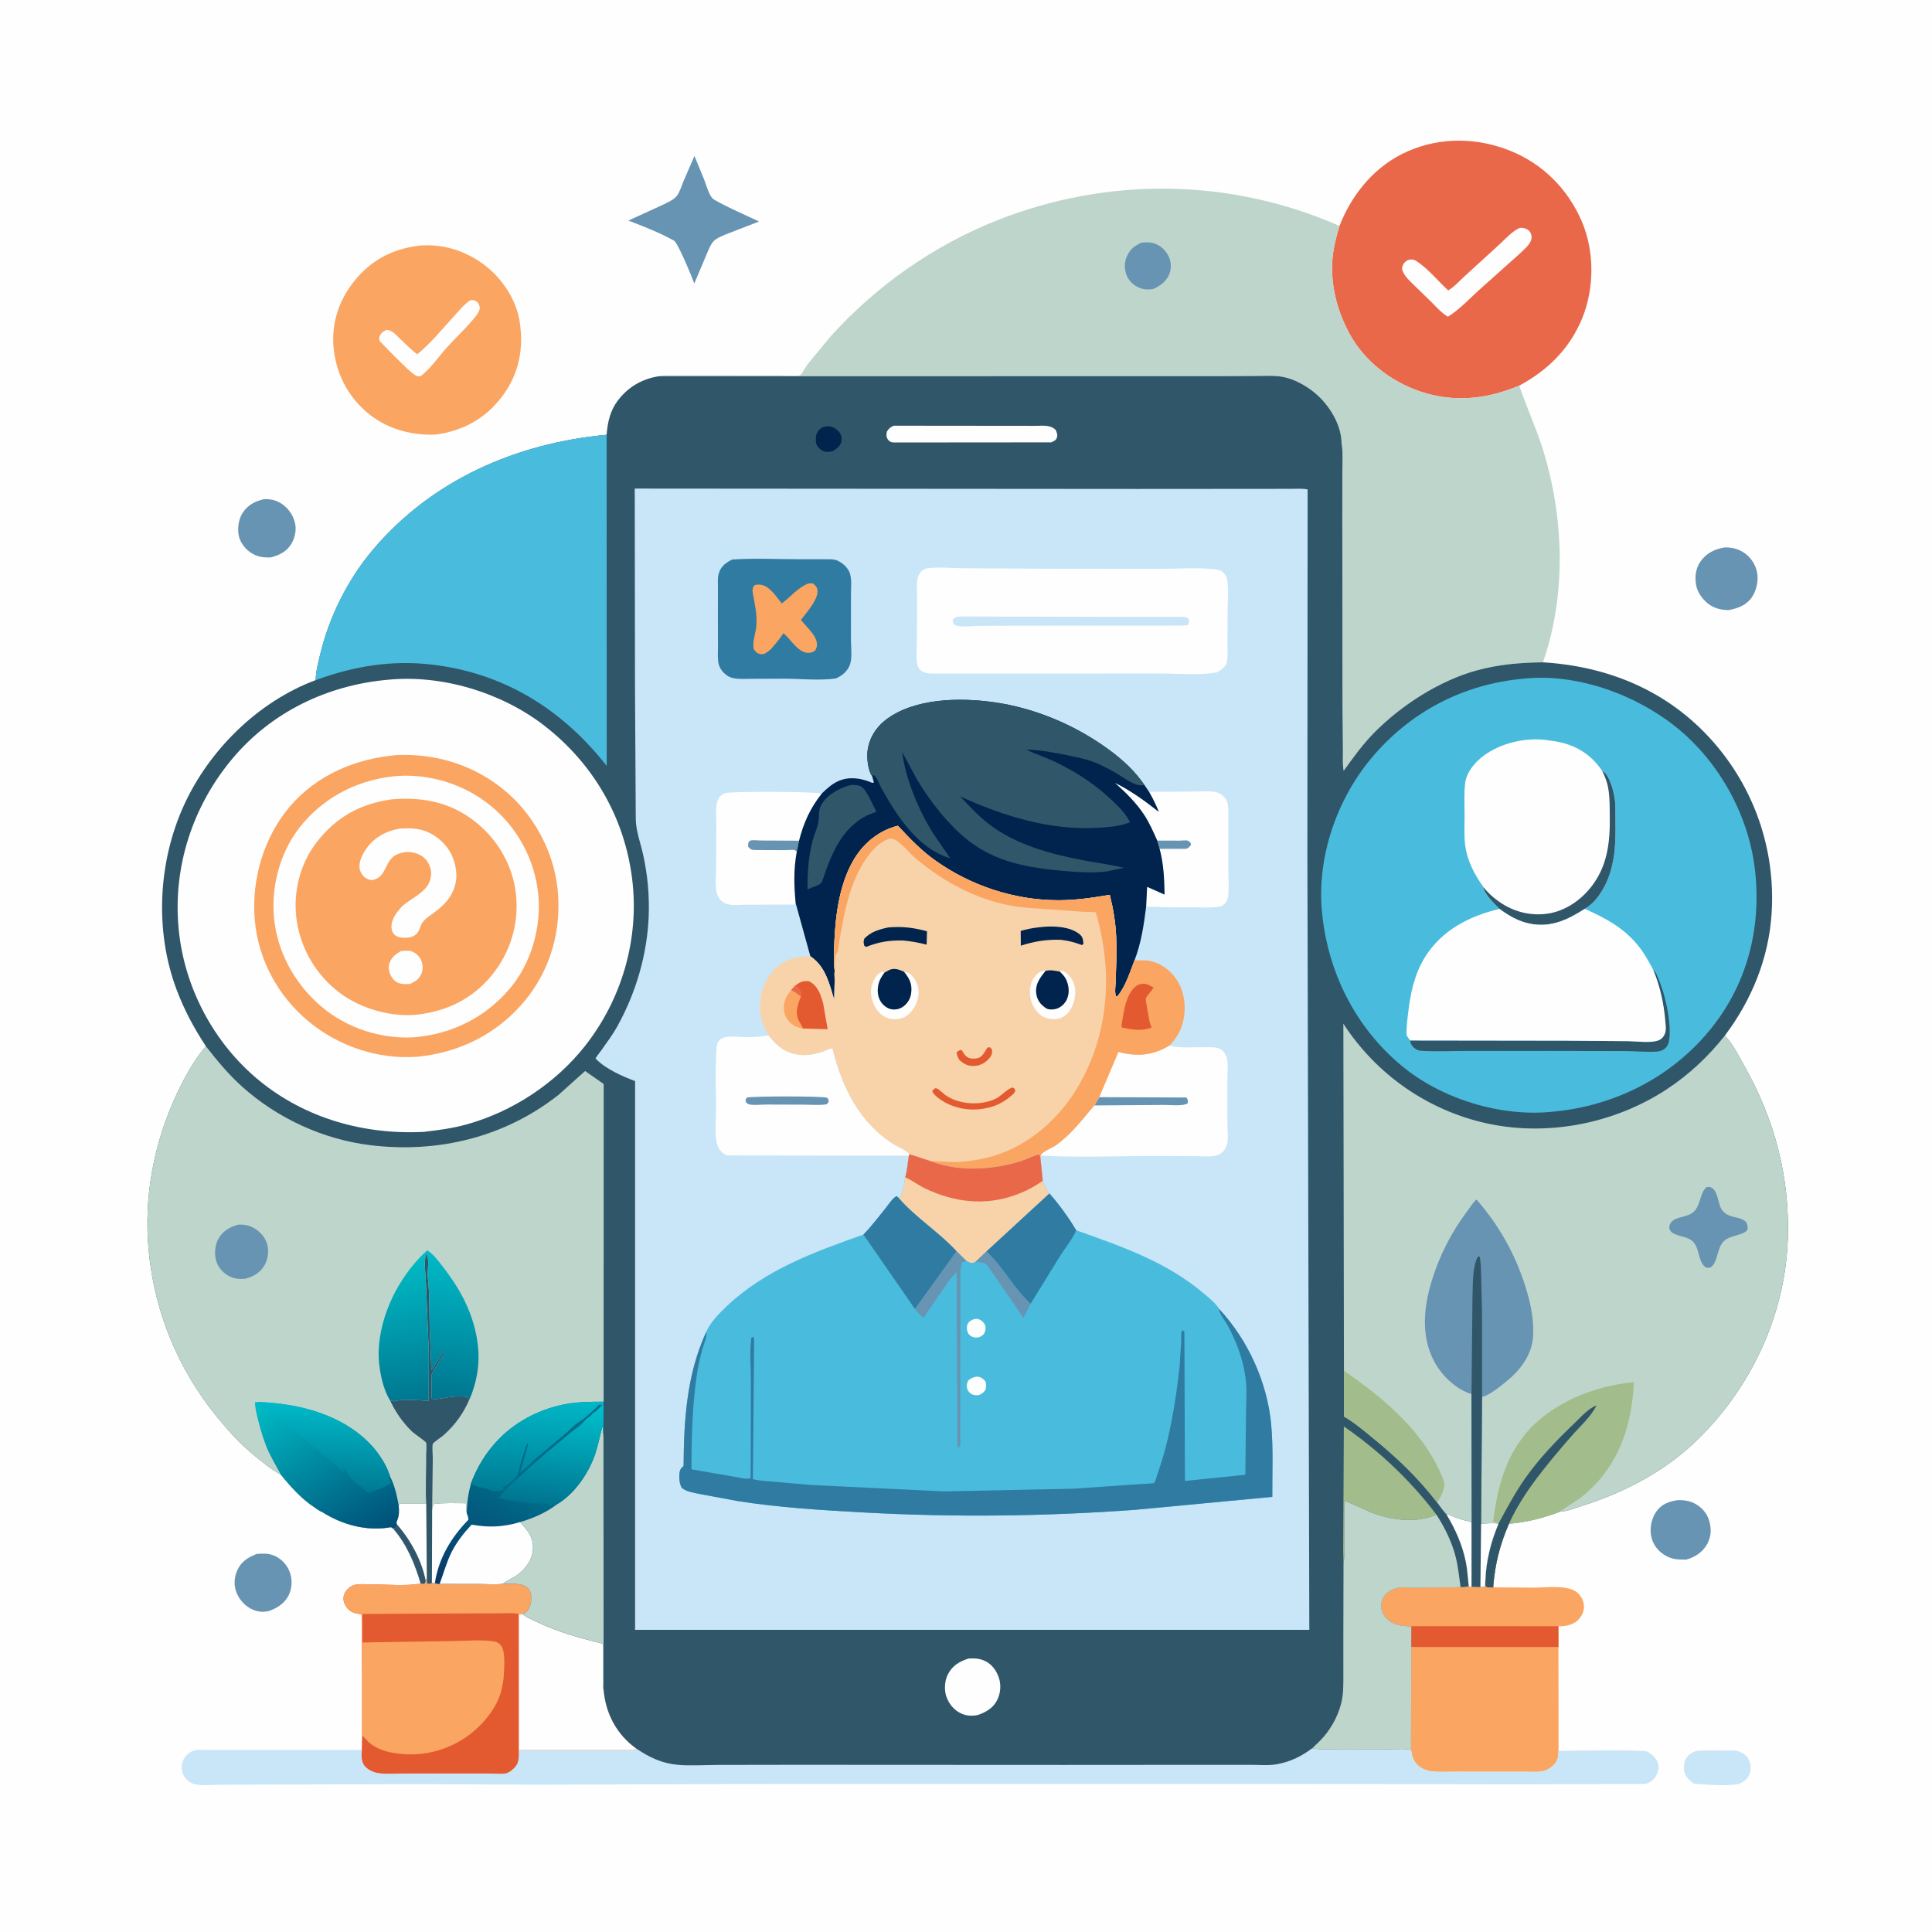 <svg version="1.1" xmlns="http://www.w3.org/2000/svg" style="display: block;" viewBox="0 0 2048 2048" width="1024" height="1024">
<defs>
	<linearGradient id="Gradient1" gradientUnits="userSpaceOnUse" x1="471.226" y1="1484.22" x2="485.189" y2="1332.69">
		<stop class="stop0" offset="0" stop-opacity="1" stop-color="rgb(0,117,143)"/>
		<stop class="stop1" offset="1" stop-opacity="1" stop-color="rgb(0,185,198)"/>
	</linearGradient>
	<linearGradient id="Gradient2" gradientUnits="userSpaceOnUse" x1="441.133" y1="1485.82" x2="418.094" y2="1335.74">
		<stop class="stop0" offset="0" stop-opacity="1" stop-color="rgb(0,118,144)"/>
		<stop class="stop1" offset="1" stop-opacity="1" stop-color="rgb(0,187,197)"/>
	</linearGradient>
	<linearGradient id="Gradient3" gradientUnits="userSpaceOnUse" x1="395.777" y1="1632.19" x2="298.834" y2="1468.88">
		<stop class="stop0" offset="0" stop-opacity="1" stop-color="rgb(0,78,118)"/>
		<stop class="stop1" offset="1" stop-opacity="1" stop-color="rgb(0,190,199)"/>
	</linearGradient>
	<linearGradient id="Gradient4" gradientUnits="userSpaceOnUse" x1="344.734" y1="1579.88" x2="347.027" y2="1489.55">
		<stop class="stop0" offset="0" stop-opacity="1" stop-color="rgb(0,122,148)"/>
		<stop class="stop1" offset="1" stop-opacity="1" stop-color="rgb(0,184,199)"/>
	</linearGradient>
	<linearGradient id="Gradient5" gradientUnits="userSpaceOnUse" x1="489.482" y1="1689.39" x2="546.52" y2="1576.56">
		<stop class="stop0" offset="0" stop-opacity="1" stop-color="rgb(10,55,105)"/>
		<stop class="stop1" offset="1" stop-opacity="1" stop-color="rgb(0,108,138)"/>
	</linearGradient>
	<linearGradient id="Gradient6" gradientUnits="userSpaceOnUse" x1="577.816" y1="1594.95" x2="589.255" y2="1486.94">
		<stop class="stop0" offset="0" stop-opacity="1" stop-color="rgb(0,116,145)"/>
		<stop class="stop1" offset="1" stop-opacity="1" stop-color="rgb(0,192,204)"/>
	</linearGradient>
	<linearGradient id="Gradient7" gradientUnits="userSpaceOnUse" x1="563.97" y1="1582.46" x2="569.639" y2="1483.38">
		<stop class="stop0" offset="0" stop-opacity="1" stop-color="rgb(0,123,149)"/>
		<stop class="stop1" offset="1" stop-opacity="1" stop-color="rgb(0,183,198)"/>
	</linearGradient>
</defs>
<path transform="translate(0,0)" fill="rgb(254,254,254)" d="M -0 -0 L 2048 0 L 2048 2048 L -0 2048 L -0 -0 z"/>
<path transform="translate(0,0)" fill="rgb(201,229,248)" d="M 1797.87 1856.12 C 1807.84 1855.14 1818.3 1855.57 1828.32 1855.67 C 1832.5 1855.72 1838.08 1855.22 1842.07 1856.27 C 1846.86 1857.54 1851.24 1860.52 1853.6 1864.99 C 1856 1869.56 1856.32 1875.65 1854.63 1880.5 C 1852.72 1885.96 1848.08 1888.84 1843.15 1891.22 C 1828.34 1893.48 1810.7 1891.92 1795.69 1890.79 C 1792.22 1888.35 1788.67 1885.38 1786.69 1881.53 C 1784.38 1877 1784.52 1870.58 1786.39 1865.93 C 1788.64 1860.35 1792.61 1858.44 1797.87 1856.12 z"/>
<path transform="translate(0,0)" fill="rgb(103,148,179)" d="M 272.439 1647.16 C 278.791 1646.82 284.182 1646.47 290.219 1648.89 C 297.505 1651.81 303.646 1657.99 306.673 1665.21 C 309.928 1672.97 309.896 1682.26 306.484 1689.99 C 302.425 1699.19 294.232 1704.54 285.106 1707.75 C 279.271 1709.04 274.028 1708.82 268.447 1706.51 C 260.227 1703.12 253.818 1696.14 250.599 1687.92 C 247.645 1680.37 248.261 1671.6 251.641 1664.34 C 256.054 1654.85 263.161 1650.74 272.439 1647.16 z"/>
<path transform="translate(0,0)" fill="rgb(103,148,179)" d="M 279.918 529.149 C 285.096 528.87 290.307 529.714 295 531.982 C 302.681 535.692 309.11 543.017 311.737 551.135 L 312.15 552.5 L 312.489 553.558 C 314.68 561.113 312.738 570.067 308.772 576.61 C 303.707 584.963 295.788 588.693 286.641 590.947 C 280.016 591.056 274.454 590.56 268.418 587.382 C 261.578 583.779 255.63 576.985 253.519 569.5 C 251.332 561.747 252.597 550.832 257 543.985 C 262.519 535.403 270.25 531.28 279.918 529.149 z"/>
<path transform="translate(0,0)" fill="rgb(103,148,179)" d="M 1778.14 1590.26 C 1782.1 1589.98 1786.51 1590.41 1790.35 1591.41 C 1798.19 1593.48 1805.2 1598.85 1809.25 1605.92 C 1812.94 1612.37 1814.64 1622.7 1812.4 1629.98 L 1812.06 1631 C 1811.43 1632.9 1810.8 1634.74 1809.82 1636.5 C 1804.83 1645.51 1797.04 1650.49 1787.44 1653.27 C 1779.08 1653.21 1772.57 1653.24 1765.08 1648.75 C 1757.39 1644.14 1752.02 1637.18 1750.29 1628.28 C 1748.6 1619.59 1750.73 1609.16 1755.99 1602 C 1761.64 1594.31 1769.04 1591.63 1778.14 1590.26 z"/>
<path transform="translate(0,0)" fill="rgb(103,148,179)" d="M 1827.92 580.305 C 1834.94 580.099 1841.43 581.417 1847.5 585.098 C 1854.88 589.574 1860.34 597.225 1862.34 605.604 C 1864.48 614.601 1862.18 625.988 1856.79 633.5 C 1850.82 641.826 1841.86 644.979 1832.25 646.753 C 1824.97 646.564 1818.07 645.164 1812 640.931 C 1805.52 636.416 1799.39 628.247 1797.98 620.389 C 1796.41 611.566 1797.41 602.33 1802.82 594.875 C 1809.26 585.989 1817.49 582.297 1827.92 580.305 z"/>
<path transform="translate(0,0)" fill="rgb(103,148,179)" d="M 736.152 165.323 L 746.488 190.439 C 748.66 196.235 750.993 204.9 754.747 209.764 C 757.898 213.848 796.717 230.968 804.596 234.79 L 769.402 248.431 C 765.136 250.328 759.448 252.451 756.262 255.915 C 752.932 259.538 750.992 265.242 748.997 269.69 L 735.959 300.566 C 733.764 294.164 718.968 258.212 714.5 255.061 L 712.903 254.239 C 697.95 246.092 681.981 239.904 666.096 233.817 L 703.694 216.611 C 708.031 214.386 714.311 211.665 717.365 207.797 C 720.574 203.734 722.492 196.967 724.533 192.075 L 736.152 165.323 z"/>
<path transform="translate(0,0)" fill="rgb(250,165,98)" d="M 1569.31 1682.29 C 1571.32 1682.41 1572.38 1682.32 1574.23 1681.5 L 1574.49 1676.17 L 1574.69 1681.5 C 1576.9 1683.21 1580.2 1682.66 1582.86 1682.65 L 1626.13 1682.97 C 1639.03 1682.93 1663.17 1679.56 1672.66 1688.82 C 1676.84 1692.89 1679.31 1698.29 1679.04 1704.17 C 1678.8 1709.6 1675.55 1715.04 1671.43 1718.49 C 1666.49 1722.62 1658.37 1724.29 1652.03 1723.85 L 1652.02 1746.2 L 1501.22 1746.21 L 1495.97 1746.05 L 1495.99 1724.23 C 1487.46 1723.25 1479.89 1723.61 1472.64 1718.11 C 1467.58 1714.28 1464.65 1709.41 1464.12 1703.04 C 1463.76 1698.7 1465.61 1693.74 1468.49 1690.5 C 1471.39 1687.24 1475.56 1684.79 1479.76 1683.66 C 1485.93 1682 1494.28 1682.94 1500.68 1682.94 L 1548.3 1682.52 C 1551.17 1682.34 1554.14 1682.37 1556.93 1681.66 L 1560.06 1681.94 L 1569.31 1682.29 z"/>
<path transform="translate(0,0)" fill="rgb(228,90,48)" d="M 1497.06 1723.82 L 1652.03 1723.85 L 1652.02 1746.2 L 1501.22 1746.21 L 1495.97 1746.05 L 1495.99 1724.23 L 1497.06 1723.82 z"/>
<path transform="translate(0,0)" fill="rgb(250,165,98)" d="M 1495.97 1746.05 L 1501.22 1746.21 L 1652.02 1746.2 L 1652.13 1856.02 C 1651.94 1859.8 1651.88 1864.2 1649.78 1867.5 C 1646.53 1872.62 1640.62 1876.66 1634.68 1877.74 C 1629.57 1878.67 1623.7 1878.14 1618.51 1878.15 L 1587.27 1878.16 L 1543.14 1878.12 C 1534.92 1878.11 1526.18 1878.63 1518.01 1877.85 C 1513.31 1877.4 1508.61 1875.59 1504.79 1872.84 C 1499.12 1868.78 1496.79 1862.51 1495.89 1855.86 L 1495.77 1854.94 L 1495.97 1746.05 z"/>
<path transform="translate(0,0)" fill="rgb(250,165,98)" d="M 444.604 260.372 L 444.822 260.321 C 469.278 258.423 492.227 265.4 512 279.767 C 531.459 293.905 547.346 317.196 550.941 341.229 C 555.213 369.785 550.171 396.407 532.561 419.873 C 514.661 443.725 491.45 456.455 462.24 460.643 C 437.706 461.808 412.459 455.384 392.766 440.194 C 370.827 423.271 357.463 399.226 353.964 371.854 C 350.61 345.614 358.139 320.201 374.365 299.453 C 392.622 276.109 415.367 263.926 444.604 260.372 z"/>
<path transform="translate(0,0)" fill="rgb(254,254,254)" d="M 498.219 318.5 L 499.281 318.234 C 501.96 318.005 503.203 318.233 505.341 319.823 C 507.828 321.673 508.308 324.104 508.706 327 C 507.632 330.393 506.355 332.699 504.136 335.486 C 495.003 346.955 483.753 357.259 473.841 368.131 C 465.113 377.705 455.946 391.657 445.5 398.965 C 444.362 398.888 443.194 399.005 442.087 398.734 C 437.34 397.569 418.128 377.314 413.246 372.663 L 402.5 361.518 C 402.179 359.937 401.672 358.826 402.182 357.233 C 403.434 353.328 405.952 351.415 409.5 349.72 C 415.731 349.634 420.065 355.392 424.251 359.356 C 430.13 364.923 435.875 370.536 442.18 375.628 C 456.298 364.276 468.458 349.16 480.69 335.837 C 485.903 330.159 491.11 323.516 497.418 319.042 L 498.219 318.5 z"/>
<path transform="translate(0,0)" fill="rgb(201,229,248)" d="M 674.817 1853.79 C 688.185 1862.82 701.421 1869.15 717.715 1870.73 C 731.57 1872.08 746.573 1870.95 760.531 1870.91 L 845.002 1870.78 L 1127.73 1870.92 L 1287.24 1870.81 L 1327.73 1870.83 C 1336.59 1870.89 1346.3 1871.74 1355 1869.92 C 1368.78 1867.05 1379.62 1861.74 1390.87 1853.35 C 1401.13 1854.96 1412.13 1854.17 1422.51 1854.13 L 1473.66 1854.21 C 1480.61 1854.25 1489.01 1853.42 1495.77 1854.94 L 1495.89 1855.86 C 1496.79 1862.51 1499.12 1868.78 1504.79 1872.84 C 1508.61 1875.59 1513.31 1877.4 1518.01 1877.85 C 1526.18 1878.63 1534.92 1878.11 1543.14 1878.12 L 1587.27 1878.16 L 1618.51 1878.15 C 1623.7 1878.14 1629.57 1878.67 1634.68 1877.74 C 1640.62 1876.66 1646.53 1872.62 1649.78 1867.5 C 1651.88 1864.2 1651.94 1859.8 1652.13 1856.02 C 1663.11 1855.85 1743.04 1854.51 1746.49 1856.81 C 1750.02 1859.17 1752.92 1861.09 1755.35 1864.66 C 1757.76 1868.21 1758.92 1872.81 1757.72 1877.07 C 1756.24 1882.32 1753.04 1887.1 1748.05 1889.63 C 1745.95 1890.69 1743.83 1891.05 1741.5 1891.11 L 1607.15 1891.44 L 1294.98 1890.98 L 825.824 1891.05 L 570.401 1891.81 L 440.835 1891.25 L 279 1891.7 L 230.351 1891.94 C 222.688 1891.97 211.61 1893.39 204.399 1890.65 C 199.606 1888.82 195.605 1884.67 193.707 1879.95 C 192.174 1876.12 192.399 1869.81 194.105 1866.12 C 196.296 1861.39 200.624 1857.16 205.682 1855.63 C 209.965 1854.34 215.657 1855.03 220.145 1855.03 L 252.695 1855 L 383.503 1855.08 C 383.367 1861.54 382.435 1868.1 387.5 1873.02 C 391.275 1876.69 396.119 1878.86 401.305 1879.62 C 409.771 1880.86 419.308 1880 427.892 1880.02 L 484.759 1880.02 L 520.408 1880.04 C 525.203 1880.03 531.116 1880.7 535.82 1879.99 C 540.309 1879.31 546.686 1873.58 548.471 1869.41 C 550.322 1865.08 550.066 1859.67 549.976 1855.09 L 639.222 1855.04 L 663.104 1854.96 C 667.1 1854.95 671.106 1855.46 674.817 1853.79 z"/>
<path transform="translate(0,0)" fill="rgb(228,90,48)" d="M 452.439 1672.08 L 452.948 1678.5 C 455.296 1678.81 455.743 1678.98 457.859 1678 C 458.92 1678.11 459.945 1678.32 461.003 1678.15 C 462.855 1678.67 464.088 1679.08 466.031 1678.97 L 508.719 1679.06 C 516.611 1679.12 525.172 1679.9 532.987 1678.91 C 540.631 1678.98 553.781 1677.57 559.423 1683.37 C 563.175 1687.22 563.32 1690.68 563.072 1695.79 C 562.845 1700.49 561.159 1706.2 557.211 1709.21 C 556.113 1710.05 555.146 1710.49 553.846 1710.82 L 555.353 1712 C 559.594 1715.23 565.397 1717.45 570.242 1719.76 C 592.253 1730.24 615.508 1736.61 639.169 1742.3 L 639.14 1774.28 C 639.146 1779.87 638.623 1785.96 639.85 1791.41 C 641.99 1814.56 651.783 1834.96 669.846 1849.95 L 674.817 1853.79 C 671.106 1855.46 667.1 1854.95 663.104 1854.96 L 639.222 1855.04 L 549.976 1855.09 C 550.066 1859.67 550.322 1865.08 548.471 1869.41 C 546.686 1873.58 540.309 1879.31 535.82 1879.99 C 531.116 1880.7 525.203 1880.03 520.408 1880.04 L 484.759 1880.02 L 427.892 1880.02 C 419.308 1880 409.771 1880.86 401.305 1879.62 C 396.119 1878.86 391.275 1876.69 387.5 1873.02 C 382.435 1868.1 383.367 1861.54 383.503 1855.08 L 383.835 1839.61 L 383.834 1772.44 L 383.292 1711.27 C 380.102 1710.65 375.982 1710.23 373.076 1708.74 C 368.859 1706.57 365.721 1702.33 364.517 1697.79 C 363.628 1694.43 364.268 1690.07 366.265 1687.2 C 368.317 1684.25 371.982 1681.09 375.5 1680.12 C 380.678 1678.71 387.821 1679.47 393.208 1679.47 C 409.753 1679.5 428.851 1681.48 445.115 1678.79 L 446.003 1678.63 L 450 1678.84 L 451.333 1676.06 L 452.439 1672.08 z"/>
<path transform="translate(0,0)" fill="rgb(254,254,254)" d="M 549.964 1710.96 L 553.846 1710.82 L 555.353 1712 C 559.594 1715.23 565.397 1717.45 570.242 1719.76 C 592.253 1730.24 615.508 1736.61 639.169 1742.3 L 639.14 1774.28 C 639.146 1779.87 638.623 1785.96 639.85 1791.41 C 641.99 1814.56 651.783 1834.96 669.846 1849.95 L 674.817 1853.79 C 671.106 1855.46 667.1 1854.95 663.104 1854.96 L 639.222 1855.04 L 549.976 1855.09 L 549.964 1710.96 z"/>
<path transform="translate(0,0)" fill="rgb(250,165,98)" d="M 452.439 1672.08 L 452.948 1678.5 C 455.296 1678.81 455.743 1678.98 457.859 1678 C 458.92 1678.11 459.945 1678.32 461.003 1678.15 C 462.855 1678.67 464.088 1679.08 466.031 1678.97 L 508.719 1679.06 C 516.611 1679.12 525.172 1679.9 532.987 1678.91 C 540.631 1678.98 553.781 1677.57 559.423 1683.37 C 563.175 1687.22 563.32 1690.68 563.072 1695.79 C 562.845 1700.49 561.159 1706.2 557.211 1709.21 C 556.113 1710.05 555.146 1710.49 553.846 1710.82 L 549.964 1710.96 C 544.175 1709.52 537.603 1710.15 531.664 1710.16 L 499.212 1710.29 L 384.21 1710.86 L 384.277 1741.08 L 480.388 1739.59 C 494.411 1739.43 509.95 1737.86 523.76 1740.01 C 526.358 1740.42 528.439 1741.59 530.29 1743.44 C 536.332 1749.47 534.407 1767.36 534.057 1775.66 C 533.876 1779.93 533.22 1783.81 532.328 1788 L 532.006 1789.63 C 527.703 1810.72 509.789 1831.09 492.324 1842.6 C 469.08 1857.93 440.888 1863.24 413.594 1857.46 C 406.091 1855.87 398.226 1852.79 392.23 1847.94 C 389.159 1845.45 386.799 1842.21 383.835 1839.61 L 383.834 1772.44 L 383.292 1711.27 C 380.102 1710.65 375.982 1710.23 373.076 1708.74 C 368.859 1706.57 365.721 1702.33 364.517 1697.79 C 363.628 1694.43 364.268 1690.07 366.265 1687.2 C 368.317 1684.25 371.982 1681.09 375.5 1680.12 C 380.678 1678.71 387.821 1679.47 393.208 1679.47 C 409.753 1679.5 428.851 1681.48 445.115 1678.79 L 446.003 1678.63 L 450 1678.84 L 451.333 1676.06 L 452.439 1672.08 z"/>
<path transform="translate(0,0)" fill="rgb(234,104,74)" d="M 1419.88 239.472 C 1433.43 205.072 1457.78 175.535 1492.17 160.418 C 1527.13 145.049 1565.79 145.75 1601.01 159.874 C 1635.51 173.709 1662.21 200.623 1676.8 234.749 C 1690.41 266.558 1690.15 305.831 1677.08 337.673 C 1663.95 369.66 1640.57 392.591 1610.47 408.804 C 1578.62 422.117 1546.24 426.603 1512.53 417.175 C 1478.97 407.789 1447.79 385.209 1430.86 354.367 C 1417.31 329.681 1409.99 301.474 1412.58 273.235 C 1413.65 261.686 1416.61 250.56 1419.88 239.472 z"/>
<path transform="translate(0,0)" fill="rgb(254,254,254)" d="M 1611.17 241.5 L 1613.89 241.57 C 1616.96 241.85 1620.22 243.379 1621.97 246 C 1623.39 248.116 1623.92 251.025 1623.35 253.5 C 1621.99 259.508 1614.78 265.203 1610.45 269.368 L 1569.87 305.645 C 1558.55 315.686 1547.7 327.768 1534.82 335.741 C 1528.07 331.606 1522.97 325.853 1517.45 320.287 L 1498.77 302.078 C 1493.56 296.93 1488.08 292.321 1486.14 285 C 1486.6 282.327 1486.99 280.432 1488.86 278.375 C 1490.89 276.14 1492.83 275.209 1495.85 275.064 C 1498.38 274.943 1499.89 275.729 1502 277.108 C 1513.86 284.873 1524.62 298.185 1535.19 307.897 C 1541.81 303.911 1547.93 296.993 1553.67 291.761 L 1590.17 258.442 C 1596.61 252.429 1603.04 245.107 1611.17 241.5 z"/>
<path transform="translate(0,0)" fill="rgb(190,213,203)" d="M 698.428 398.842 C 702.346 397.423 706.969 397.836 711.091 397.795 L 734.876 397.796 L 826.69 397.962 C 830.084 397.967 845.692 399.262 848.202 397.668 C 850.162 396.423 854.137 388.706 855.932 386.35 L 880.717 356.336 C 929.199 302.702 990.073 259.941 1057.36 233.395 C 1174.71 187.093 1304.28 188.674 1419.88 239.472 C 1416.61 250.56 1413.65 261.686 1412.58 273.235 C 1409.99 301.474 1417.31 329.681 1430.86 354.367 C 1447.79 385.209 1478.97 407.789 1512.53 417.175 C 1546.24 426.603 1578.62 422.117 1610.47 408.804 C 1618.21 431.757 1628.48 453.669 1635.67 476.836 C 1657.96 548.632 1660.5 630.535 1635.63 702.085 C 1611.66 702.345 1588.89 704.257 1565.65 710.569 C 1525.89 721.373 1484.93 747.843 1456.31 777.051 C 1444.29 789.31 1434.38 803.128 1424.37 817.018 C 1422.97 810.502 1423.66 802.371 1423.56 795.688 L 1423.1 748.175 L 1422.91 553.855 L 1422.93 501.181 C 1422.94 490.913 1423.8 479.8 1422.11 469.663 C 1421.89 451.928 1411.58 433.928 1399.46 421.671 C 1388.73 410.827 1372.52 401.15 1357.13 399.073 C 1349.09 397.989 1340.53 398.482 1332.42 398.527 L 1291.89 398.734 L 1163.64 398.732 L 698.428 398.842 z"/>
<path transform="translate(0,0)" fill="rgb(103,148,179)" d="M 1210.11 257.158 C 1214.43 256.934 1218.89 256.511 1223.07 257.868 C 1230.69 260.345 1236.03 265.506 1239.27 272.829 C 1241.72 278.334 1241.66 285.361 1239.37 290.915 C 1236.21 298.572 1229.65 303.095 1222.42 306.382 C 1217.59 307.012 1213.78 307.158 1209.13 305.55 C 1202.82 303.37 1197.54 298.952 1194.73 292.863 C 1191.94 286.819 1191.54 279.248 1194.02 273 C 1197.38 264.568 1202.1 260.859 1210.11 257.158 z"/>
<path transform="translate(0,0)" fill="rgb(48,86,106)" d="M 698.428 398.842 L 1163.64 398.732 L 1291.89 398.734 L 1332.42 398.527 C 1340.53 398.482 1349.09 397.989 1357.13 399.073 C 1372.52 401.15 1388.73 410.827 1399.46 421.671 C 1411.58 433.928 1421.89 451.928 1422.11 469.663 C 1423.8 479.8 1422.94 490.913 1422.93 501.181 L 1422.91 553.855 L 1423.1 748.175 L 1423.56 795.688 C 1423.66 802.371 1422.97 810.502 1424.37 817.018 C 1434.38 803.128 1444.29 789.31 1456.31 777.051 C 1484.93 747.843 1525.89 721.373 1565.65 710.569 C 1588.89 704.257 1611.66 702.345 1635.63 702.085 C 1705.19 706.367 1768.04 732.408 1815 785.164 C 1859.84 835.541 1882.28 901.004 1877.99 968.182 C 1874.95 1015.74 1856.95 1059.88 1828.41 1097.8 C 1837.17 1107.09 1842.98 1119.18 1849.23 1130.25 C 1881.19 1186.81 1897.04 1246.82 1895.19 1311.96 C 1892.83 1394.64 1855.09 1473.95 1795.14 1530.17 C 1762.12 1561.13 1719.7 1582.89 1676.77 1596.38 C 1669.51 1598.66 1661.32 1602.2 1653.69 1602.39 C 1636.46 1609.08 1618.07 1613.75 1599.6 1615.23 C 1589.81 1637.82 1584.67 1658.13 1582.86 1682.65 C 1580.2 1682.66 1576.9 1683.21 1574.69 1681.5 L 1574.49 1676.17 L 1574.23 1681.5 C 1572.38 1682.32 1571.32 1682.41 1569.31 1682.29 L 1560.06 1681.94 L 1556.93 1681.66 C 1554.14 1682.37 1551.17 1682.34 1548.3 1682.52 L 1500.68 1682.94 C 1494.28 1682.94 1485.93 1682 1479.76 1683.66 C 1475.56 1684.79 1471.39 1687.24 1468.49 1690.5 C 1465.61 1693.74 1463.76 1698.7 1464.12 1703.04 C 1464.65 1709.41 1467.58 1714.28 1472.64 1718.11 C 1479.89 1723.61 1487.46 1723.25 1495.99 1724.23 L 1495.97 1746.05 L 1495.77 1854.94 C 1489.01 1853.42 1480.61 1854.25 1473.66 1854.21 L 1422.51 1854.13 C 1412.13 1854.17 1401.13 1854.96 1390.87 1853.35 C 1379.62 1861.74 1368.78 1867.05 1355 1869.92 C 1346.3 1871.74 1336.59 1870.89 1327.73 1870.83 L 1287.24 1870.81 L 1127.73 1870.92 L 845.002 1870.78 L 760.531 1870.91 C 746.573 1870.95 731.57 1872.08 717.715 1870.73 C 701.421 1869.15 688.185 1862.82 674.817 1853.79 L 669.846 1849.95 C 651.783 1834.96 641.99 1814.56 639.85 1791.41 C 638.623 1785.96 639.146 1779.87 639.14 1774.28 L 639.169 1742.3 C 615.508 1736.61 592.253 1730.24 570.242 1719.76 C 565.397 1717.45 559.594 1715.23 555.353 1712 L 553.846 1710.82 C 555.146 1710.49 556.113 1710.05 557.211 1709.21 C 561.159 1706.2 562.845 1700.49 563.072 1695.79 C 563.32 1690.68 563.175 1687.22 559.423 1683.37 C 553.781 1677.57 540.631 1678.98 532.987 1678.91 C 525.172 1679.9 516.611 1679.12 508.719 1679.06 L 466.031 1678.97 C 464.088 1679.08 462.855 1678.67 461.003 1678.15 C 459.945 1678.32 458.92 1678.11 457.859 1678 C 455.743 1678.98 455.296 1678.81 452.948 1678.5 L 452.439 1672.08 L 451.333 1676.06 L 450 1678.84 L 446.003 1678.63 C 439.769 1657.57 431.431 1637.17 416.849 1620.41 L 414.482 1618.84 C 388.678 1623.55 362.691 1616.31 340.889 1602.43 C 339.105 1602.05 335.767 1599.45 334.136 1598.4 C 319.765 1589.11 308.324 1576.24 297.631 1563.06 C 287.387 1557.7 277.301 1549.18 268.383 1541.85 C 254.122 1530.12 241.228 1515.82 229.61 1501.51 C 188.383 1450.76 163.561 1390.16 157.548 1325.05 C 152.318 1268.4 163.136 1211.56 187.156 1160.14 C 195.639 1141.99 205.283 1124.43 218.205 1109.01 C 205.411 1089.42 195.31 1070.73 187.088 1048.79 C 163.855 986.788 167.575 913.721 194.971 853.625 C 221.705 794.982 273.725 743.635 334.602 720.967 C 334.805 711.965 337.21 702.864 339.289 694.124 C 348.719 654.477 368.118 615.248 394.287 583.965 C 456.943 509.063 546.938 469.791 643.041 460.882 C 644.104 447.58 646.735 435.368 654.98 424.499 C 665.803 410.232 680.79 401.505 698.428 398.842 z"/>
<path transform="translate(0,0)" fill="rgb(0,36,77)" d="M 873.192 452.5 C 874.78 452.12 876.043 452.011 877.679 451.997 C 882.673 451.955 886.228 454.188 889.5 457.945 C 891.877 460.674 892.447 463.934 891.979 467.5 C 891.328 472.454 886.994 475.447 883.211 478.035 C 880.849 478.737 877.966 479.197 875.5 478.935 C 871.817 478.544 867.546 475.196 865.91 471.923 C 864.422 468.946 864.531 463.167 865.663 460.035 C 867.098 456.063 869.485 454.228 873.192 452.5 z"/>
<path transform="translate(0,0)" fill="rgb(254,254,254)" d="M 1533.18 1605.16 C 1537.39 1605.59 1539.63 1607.58 1543.49 1608.89 C 1548.91 1610.73 1554.55 1612.09 1560.07 1613.58 L 1560.06 1681.94 L 1556.93 1681.66 C 1555.98 1673.19 1555.58 1664.35 1553.89 1656 C 1550.09 1637.25 1542.94 1621.51 1533.18 1605.16 z"/>
<path transform="translate(0,0)" fill="rgb(254,254,254)" d="M 1026.69 1758.1 C 1033.27 1757.78 1038.47 1757.9 1044.58 1760.89 C 1051.59 1764.33 1056.43 1771.23 1058.86 1778.5 C 1061.44 1786.19 1060.64 1795.28 1056.88 1802.5 C 1052.59 1810.71 1045.01 1815.09 1036.56 1817.97 C 1030.22 1819.3 1024.36 1818.95 1018.47 1816.16 C 1011.09 1812.65 1005.95 1806.18 1003.23 1798.6 C 1000.73 1791.62 1001.33 1782.08 1004.55 1775.4 C 1009.23 1765.69 1016.9 1761.3 1026.69 1758.1 z"/>
<path transform="translate(0,0)" fill="rgb(254,254,254)" d="M 947.34 451.265 L 1097.37 451.415 C 1105.22 451.429 1113.29 449.944 1119.22 455.897 C 1120.29 458.894 1121.54 461.301 1120.09 464.5 C 1118.86 467.228 1116.79 467.687 1114.28 468.901 L 947 469.041 C 944.364 468.85 942.363 467.82 940.929 465.5 C 939.248 462.78 939.63 460.445 940.123 457.5 C 942.247 454.08 943.714 452.964 947.34 451.265 z"/>
<path transform="translate(0,0)" fill="rgb(163,188,139)" d="M 1423.86 1643.56 L 1424.53 1512.11 C 1461.84 1537.76 1495.29 1569.42 1522.64 1605.53 L 1521.63 1605.99 C 1501.26 1615.05 1474.06 1611.27 1453.94 1603.39 L 1425.14 1590.63 L 1425.02 1633.05 C 1424.99 1640.71 1425.75 1649.07 1424.19 1656.54 L 1423.86 1643.56 z"/>
<path transform="translate(0,0)" fill="rgb(190,213,203)" d="M 590.245 1594.65 C 609.255 1583.47 624.499 1560.92 631.219 1540.21 C 634.318 1530.66 635.963 1520.82 638.857 1511.24 L 639.707 1522.13 L 639.85 1791.41 C 638.623 1785.96 639.146 1779.87 639.14 1774.28 L 639.169 1742.3 C 615.508 1736.61 592.253 1730.24 570.242 1719.76 C 565.397 1717.45 559.594 1715.23 555.353 1712 L 553.846 1710.82 C 555.146 1710.49 556.113 1710.05 557.211 1709.21 C 561.159 1706.2 562.845 1700.49 563.072 1695.79 C 563.32 1690.68 563.175 1687.22 559.423 1683.37 C 553.781 1677.57 540.631 1678.98 532.987 1678.91 C 538.243 1674.62 545.025 1672.54 550.338 1668.06 C 558.318 1661.33 564.353 1652.88 564.957 1642.14 C 565.665 1629.54 559.12 1622.2 551.278 1613.45 C 564.953 1609.32 578.93 1603.53 590.245 1594.65 z"/>
<path transform="translate(0,0)" fill="rgb(190,213,203)" d="M 1424.19 1656.54 C 1425.75 1649.07 1424.99 1640.71 1425.02 1633.05 L 1425.14 1590.63 L 1453.94 1603.39 C 1474.06 1611.27 1501.26 1615.05 1521.63 1605.99 L 1522.64 1605.53 C 1531.35 1618.99 1538.89 1634.08 1542.91 1649.69 C 1545.72 1660.59 1546.69 1671.44 1548.3 1682.52 L 1500.68 1682.94 C 1494.28 1682.94 1485.93 1682 1479.76 1683.66 C 1475.56 1684.79 1471.39 1687.24 1468.49 1690.5 C 1465.61 1693.74 1463.76 1698.7 1464.12 1703.04 C 1464.65 1709.41 1467.58 1714.28 1472.64 1718.11 C 1479.89 1723.61 1487.46 1723.25 1495.99 1724.23 L 1495.97 1746.05 L 1495.77 1854.94 C 1489.01 1853.42 1480.61 1854.25 1473.66 1854.21 L 1422.51 1854.13 C 1412.13 1854.17 1401.13 1854.96 1390.87 1853.35 L 1399 1845.54 C 1409.69 1834.87 1417.8 1820.65 1421.61 1806.03 C 1424.21 1796.06 1423.99 1786.21 1424.02 1776 L 1423.99 1737.29 L 1424.19 1656.54 z"/>
<path transform="translate(0,0)" fill="rgb(73,188,222)" d="M 334.602 720.967 C 334.805 711.965 337.21 702.864 339.289 694.124 C 348.719 654.477 368.118 615.248 394.287 583.965 C 456.943 509.063 546.938 469.791 643.041 460.882 L 643.137 811.911 C 596.637 752.51 535.255 714.032 459.781 704.72 C 416.03 699.322 375.719 705.946 334.602 720.967 z"/>
<path transform="translate(0,0)" fill="rgb(73,188,222)" d="M 1615.17 719.414 C 1671.35 713.417 1733.98 736.196 1777.32 771.227 C 1823.15 808.282 1854.43 865.662 1860.6 924.329 C 1867 985.186 1851.68 1044.05 1812.6 1091.77 C 1771.31 1142.21 1711.59 1172.14 1647.07 1178.35 L 1645.72 1178.49 C 1591.26 1184.18 1529.07 1165.25 1486.86 1130.62 C 1436.62 1089.4 1407.08 1029.94 1401.26 965.609 C 1396.08 908.436 1416.89 847.975 1453.29 804.186 C 1494.5 754.611 1551.14 725.091 1615.17 719.414 z"/>
<path transform="translate(0,0)" fill="rgb(48,86,106)" d="M 1752.57 1028.24 C 1755.54 1030.46 1756.38 1033.77 1757.84 1037.15 C 1763.09 1049.32 1766.61 1063.37 1768.57 1076.47 C 1769.73 1084.29 1771.8 1103.24 1766.77 1109.5 C 1763.72 1113.31 1760.31 1114.47 1755.55 1114.76 C 1744.96 1115.42 1733.78 1114.22 1723.1 1114.18 L 1644.74 1114.03 L 1553.34 1114.05 C 1538.23 1114.06 1522.64 1114.85 1507.58 1113.95 C 1504.14 1113.74 1501.64 1113.16 1499.03 1110.82 C 1496.24 1108.33 1495.36 1106.56 1494.74 1102.93 L 1660.37 1103.15 L 1726.36 1103.67 C 1735.38 1103.76 1749.33 1105.83 1757.5 1103 C 1761.16 1101.73 1763.54 1099.06 1764.91 1095.49 C 1766.39 1091.61 1765.55 1086.14 1765.22 1082.08 C 1763.72 1063.68 1759.59 1045.32 1752.57 1028.24 z"/>
<path transform="translate(0,0)" fill="rgb(254,254,254)" d="M 1572.43 940.26 C 1562.79 926.624 1555.22 912.451 1553.11 895.57 C 1551.82 885.246 1552.56 874.791 1552.52 864.416 C 1552.47 853.308 1551.83 841.535 1553.09 830.5 C 1554.43 818.748 1563.05 808.523 1572.11 801.588 C 1590.49 787.532 1617.48 781.379 1640.25 784.586 L 1649.5 785.971 C 1670.63 789.808 1686.29 799.485 1698.46 817.222 C 1703.41 819.418 1706.17 827.078 1708.05 831.957 C 1709.44 835.591 1710.27 839.195 1711.02 843 L 1711.35 844.587 C 1712.84 852.491 1712.31 861.477 1712.46 869.531 C 1712.97 897.999 1711.89 925.527 1694.65 949.666 C 1690.55 955.406 1685.99 959.755 1679.94 963.416 C 1661.83 975.072 1643.7 983.721 1621.42 979.086 C 1609.5 976.607 1599.23 970.699 1589.57 963.501 C 1584.64 958.391 1572.81 947.375 1572.43 940.26 z"/>
<path transform="translate(0,0)" fill="rgb(48,86,106)" d="M 1698.46 817.222 C 1703.41 819.418 1706.17 827.078 1708.05 831.957 C 1709.44 835.591 1710.27 839.195 1711.02 843 L 1711.35 844.587 C 1712.84 852.491 1712.31 861.477 1712.46 869.531 C 1712.97 897.999 1711.89 925.527 1694.65 949.666 C 1690.55 955.406 1685.99 959.755 1679.94 963.416 C 1661.83 975.072 1643.7 983.721 1621.42 979.086 C 1609.5 976.607 1599.23 970.699 1589.57 963.501 C 1584.64 958.391 1572.81 947.375 1572.43 940.26 C 1575.29 943.945 1578.86 947.628 1582.41 950.644 C 1598.18 964.058 1616.76 970.875 1637.52 968.886 C 1656.93 967.027 1674.46 955.584 1686.37 940.565 C 1704.13 918.156 1706.83 892.754 1706.43 865.094 C 1706.31 856.673 1706.5 848.024 1705.4 839.663 L 1705.16 838 C 1704.13 830.326 1701.83 824.11 1698.46 817.222 z"/>
<path transform="translate(0,0)" fill="rgb(254,254,254)" d="M 1679.94 963.416 C 1702.2 973.358 1721.69 983.725 1737.15 1003.22 C 1743.22 1010.88 1747.97 1019.65 1752.57 1028.24 C 1759.59 1045.32 1763.72 1063.68 1765.22 1082.08 C 1765.55 1086.14 1766.39 1091.61 1764.91 1095.49 C 1763.54 1099.06 1761.16 1101.73 1757.5 1103 C 1749.33 1105.83 1735.38 1103.76 1726.36 1103.67 L 1660.37 1103.15 L 1494.74 1102.93 L 1491.03 1097.5 C 1490.7 1089.69 1491.78 1081.92 1492.65 1074.17 C 1495 1053.33 1499.35 1032.49 1510.62 1014.46 C 1528.37 986.036 1557.79 970.891 1589.57 963.501 C 1599.23 970.699 1609.5 976.607 1621.42 979.086 C 1643.7 983.721 1661.83 975.072 1679.94 963.416 z"/>
<path transform="translate(0,0)" fill="rgb(254,254,254)" d="M 411.049 720.585 C 468.247 714.863 531.484 734.075 576.719 769.009 C 628.626 809.097 661.959 866.143 670.086 931.552 C 677.944 994.805 659.419 1059.09 619.93 1109.02 C 588.661 1148.57 543.176 1178.44 494.645 1191.91 C 479.642 1196.07 464.671 1198.08 449.239 1199.81 C 386.407 1203.09 324.04 1185.76 274.869 1145.5 C 226.547 1105.93 195.239 1046.67 189.35 984.5 C 183.169 919.242 204.024 855.078 245.733 804.921 C 287.313 754.92 346.841 726.282 411.049 720.585 z"/>
<path transform="translate(0,0)" fill="rgb(250,165,98)" d="M 420.599 800.414 C 461.785 798.564 501.238 810.647 533.462 836.68 C 565.191 862.313 586.88 901.975 591.084 942.52 C 595.488 984.994 584.025 1027.15 556.722 1060.35 C 527.688 1095.66 487.418 1115.87 442.309 1120.19 C 401.281 1123.37 358.691 1109.02 327.153 1082.82 C 294.449 1055.64 273.685 1017.22 270.039 974.795 C 266.41 932.559 279.58 887.455 307.255 854.965 C 335.901 821.333 377.35 804.04 420.599 800.414 z"/>
<path transform="translate(0,0)" fill="rgb(254,254,254)" d="M 422.84 822.422 C 457.823 820.692 492.634 831.791 519.942 853.963 C 548.809 877.401 567.21 911.876 570.664 948.923 C 573.89 983.531 562.837 1021.57 540.258 1048.14 C 514.013 1079.03 478.266 1096.46 438.246 1099.61 C 403.517 1101.51 367.836 1089.76 341.2 1067.45 C 312.706 1043.58 293.381 1008.79 290.332 971.496 C 287.464 936.413 298.18 899.674 321.131 872.781 C 347.167 842.274 383.114 825.404 422.84 822.422 z"/>
<path transform="translate(0,0)" fill="rgb(250,165,98)" d="M 415.21 847.357 L 415.328 847.334 C 446.231 844.811 474.129 849.553 499.623 867.948 C 524.175 885.664 541.52 912.523 546.217 942.619 C 551.093 973.86 543.147 1004.92 524.212 1030.1 C 505.046 1055.59 478.427 1070.34 447.171 1074.86 L 444.617 1075.26 C 416.324 1079.02 382.846 1069.6 360.063 1052.44 C 335.081 1033.62 318.579 1005.58 314.363 974.585 C 310.499 946.167 317.747 916.279 335.24 893.4 C 355.875 866.411 381.957 851.877 415.21 847.357 z"/>
<path transform="translate(0,0)" fill="rgb(254,254,254)" d="M 425.033 1008.1 C 428.301 1007.93 432.76 1007.41 435.893 1008.31 C 439.588 1009.37 444.085 1013.06 445.801 1016.5 C 448.183 1021.28 448.77 1026.8 446.851 1031.83 C 444.569 1037.81 440.329 1040.27 434.914 1042.93 C 431.624 1043.23 427.709 1043.43 424.5 1042.68 C 420.537 1041.75 417.377 1039.15 415.252 1035.8 C 412.7 1031.77 411.284 1026.8 412.564 1022.07 C 414.457 1015.08 419.086 1011.72 425.033 1008.1 z"/>
<path transform="translate(0,0)" fill="rgb(254,254,254)" d="M 424.029 878.308 C 433.288 877.762 442.44 877.786 451.266 881.134 C 463.318 885.706 473.838 895.354 479.153 907.128 C 483.217 916.129 485.148 927.697 482.677 937.338 C 479.089 951.335 470.995 959.319 459.848 967.602 C 454.658 971.459 448.23 975.162 445.964 981.522 C 445.067 984.041 444.281 986.198 442.749 988.432 C 440.811 991.256 437.36 993.154 434 993.682 C 429.423 994.401 422.483 994.437 418.689 991.298 C 416.347 989.36 415.169 986.313 414.98 983.34 C 414.433 974.719 420.411 967.267 425.76 961.2 C 434.302 953.199 446.986 948.357 453.382 938.393 C 456.476 933.572 457.961 926.733 456.469 921.13 C 454.794 914.84 451.432 909.63 445.6 906.5 C 438.843 902.874 431.191 902.259 423.867 904.537 C 413.269 907.834 411.486 915.397 406.748 923.991 C 404.301 928.43 400.631 931.501 395.639 932.7 C 392.967 933.342 390.17 932.297 387.902 930.88 C 384.577 928.804 381.962 924.711 381.235 920.882 C 379.943 914.077 384.379 905.12 388.19 899.767 C 397.009 887.378 409.185 880.835 424.029 878.308 z"/>
<path transform="translate(0,0)" fill="rgb(190,213,203)" d="M 1424.02 1085.15 C 1459.18 1139.35 1514.23 1177.59 1577.28 1191.08 C 1641.18 1204.75 1710.88 1190.94 1765.58 1155.49 C 1789.83 1139.77 1810.49 1120.38 1828.41 1097.8 C 1837.17 1107.09 1842.98 1119.18 1849.23 1130.25 C 1881.19 1186.81 1897.04 1246.82 1895.19 1311.96 C 1892.83 1394.64 1855.09 1473.95 1795.14 1530.17 C 1762.12 1561.13 1719.7 1582.89 1676.77 1596.38 C 1669.51 1598.66 1661.32 1602.2 1653.69 1602.39 C 1636.46 1609.08 1618.07 1613.75 1599.6 1615.23 C 1589.81 1637.82 1584.67 1658.13 1582.86 1682.65 C 1580.2 1682.66 1576.9 1683.21 1574.69 1681.5 L 1574.49 1676.17 L 1574.23 1681.5 C 1572.38 1682.32 1571.32 1682.41 1569.31 1682.29 L 1560.06 1681.94 L 1560.07 1613.58 C 1554.55 1612.09 1548.91 1610.73 1543.49 1608.89 C 1539.63 1607.58 1537.39 1605.59 1533.18 1605.16 C 1529.62 1601.44 1526.63 1596.89 1523.52 1592.79 C 1503.5 1566.66 1480.76 1545.06 1455.31 1524.34 C 1445.87 1516.64 1436.15 1508.3 1425.63 1502.14 L 1424.68 1501.6 L 1424.64 1453.12 L 1424.02 1085.15 z"/>
<path transform="translate(0,0)" fill="rgb(103,148,179)" d="M 1808.89 1258.5 C 1809.67 1258.31 1810.21 1258.13 1811.06 1258.16 C 1821.35 1258.44 1820.61 1276.26 1825.37 1282.64 C 1832.45 1292.15 1844.11 1288.59 1851.06 1295.5 C 1852.4 1298.57 1852.66 1300.15 1852.52 1303.5 C 1848.1 1309.89 1834.3 1309.1 1827.66 1315.4 C 1819.58 1323.06 1821.53 1337.32 1813.49 1343.5 L 1809 1343.96 C 1801.31 1339.62 1801.53 1328.64 1798.01 1321.09 C 1793.12 1310.61 1783.52 1312.09 1774.5 1307.8 C 1771.44 1306.35 1770.71 1305.01 1769.41 1302 C 1769.78 1299.01 1769.73 1297.84 1771.7 1295.44 C 1776.8 1289.25 1788.89 1290.72 1795.42 1284.52 C 1803.18 1277.16 1801.52 1265.04 1808.89 1258.5 z"/>
<path transform="translate(0,0)" fill="rgb(163,188,139)" d="M 1424.64 1453.12 C 1467.15 1482.08 1512.56 1520.45 1530.52 1570.15 C 1532.34 1575.19 1529.46 1581.7 1527.31 1586.29 L 1523.52 1592.79 C 1503.5 1566.66 1480.76 1545.06 1455.31 1524.34 C 1445.87 1516.64 1436.15 1508.3 1425.63 1502.14 L 1424.68 1501.6 L 1424.64 1453.12 z"/>
<path transform="translate(0,0)" fill="rgb(163,188,139)" d="M 1588.99 1614.14 L 1584 1613.9 L 1582.79 1612.5 C 1586.73 1582.1 1593.6 1551.78 1612.07 1526.56 L 1617.34 1519.58 C 1644.39 1487.12 1690.81 1468.74 1732.03 1465.19 C 1729.64 1510.92 1717.03 1550.78 1682.16 1582.2 C 1673.35 1590.14 1663.07 1595.32 1653.69 1602.39 C 1636.46 1609.08 1618.07 1613.75 1599.6 1615.23 C 1589.81 1637.82 1584.67 1658.13 1582.86 1682.65 C 1580.2 1682.66 1576.9 1683.21 1574.69 1681.5 L 1574.49 1676.17 C 1575.21 1654.77 1580.2 1634.86 1588.46 1615.18 L 1588.99 1614.14 z"/>
<path transform="translate(0,0)" fill="rgb(48,86,106)" d="M 1588.99 1614.14 C 1597.73 1598.13 1605.94 1582.55 1616.44 1567.53 C 1631.66 1545.76 1650.68 1526.15 1669.85 1507.84 C 1676.06 1501.91 1684.14 1492.59 1692.33 1489.9 C 1686.17 1502.32 1674.05 1512.77 1664.98 1523.27 C 1641.32 1550.67 1614.45 1581.96 1599.6 1615.23 C 1589.81 1637.82 1584.67 1658.13 1582.86 1682.65 C 1580.2 1682.66 1576.9 1683.21 1574.69 1681.5 L 1574.49 1676.17 C 1575.21 1654.77 1580.2 1634.86 1588.46 1615.18 L 1588.99 1614.14 z"/>
<path transform="translate(0,0)" fill="rgb(103,148,179)" d="M 1559.86 1477.74 C 1543.73 1473.09 1528.65 1458.41 1520.73 1443.95 C 1506.06 1417.19 1509.06 1386.1 1517.63 1357.96 C 1526.03 1330.37 1539.11 1305.16 1556.53 1282.22 C 1558.87 1279.12 1562.06 1273.64 1565.25 1271.61 C 1589.43 1299.44 1606.55 1329.99 1617.43 1365.15 C 1622.7 1382.18 1626.54 1400.64 1624.95 1418.55 C 1623.29 1437.26 1610.66 1453.33 1596.46 1464.66 C 1590.08 1469.75 1579.12 1478.97 1571.07 1480.82 L 1570.03 1615.18 C 1575.61 1615.08 1583.12 1614.02 1588.46 1615.18 C 1580.2 1634.86 1575.21 1654.77 1574.49 1676.17 L 1574.23 1681.5 C 1572.38 1682.32 1571.32 1682.41 1569.31 1682.29 L 1560.06 1681.94 L 1560.07 1613.58 L 1559.86 1477.74 z"/>
<path transform="translate(0,0)" fill="rgb(48,86,106)" d="M 1559.86 1477.74 L 1560.88 1375.5 C 1561.39 1362.78 1560.48 1343.65 1566.5 1332.22 L 1568.5 1332.13 C 1569.99 1338.55 1569.78 1345.7 1570.1 1352.27 L 1571.04 1393.25 L 1571.07 1480.82 L 1570.03 1615.18 C 1575.61 1615.08 1583.12 1614.02 1588.46 1615.18 C 1580.2 1634.86 1575.21 1654.77 1574.49 1676.17 L 1574.23 1681.5 C 1572.38 1682.32 1571.32 1682.41 1569.31 1682.29 L 1560.06 1681.94 L 1560.07 1613.58 L 1559.86 1477.74 z"/>
<path transform="translate(0,0)" fill="rgb(254,254,254)" d="M 1570.03 1615.18 C 1575.61 1615.08 1583.12 1614.02 1588.46 1615.18 C 1580.2 1634.86 1575.21 1654.77 1574.49 1676.17 L 1574.23 1681.5 C 1572.38 1682.32 1571.32 1682.41 1569.31 1682.29 L 1570.03 1615.18 z"/>
<path transform="translate(0,0)" fill="rgb(190,213,203)" d="M 218.205 1109.01 C 230.127 1124.28 242.147 1138.85 256.608 1151.84 C 294.175 1185.58 342.677 1207.89 392.867 1213.97 C 464.358 1222.64 535.178 1205.53 592.195 1160.48 L 620.251 1135.3 L 639.936 1149.09 L 639.853 1485.88 L 639.713 1488.63 L 639.707 1522.13 L 638.857 1511.24 C 635.963 1520.82 634.318 1530.66 631.219 1540.21 C 624.499 1560.92 609.255 1583.47 590.245 1594.65 C 578.93 1603.53 564.953 1609.32 551.278 1613.45 C 559.12 1622.2 565.665 1629.54 564.957 1642.14 C 564.353 1652.88 558.318 1661.33 550.338 1668.06 C 545.025 1672.54 538.243 1674.62 532.987 1678.91 C 525.172 1679.9 516.611 1679.12 508.719 1679.06 L 466.031 1678.97 C 464.088 1679.08 462.855 1678.67 461.003 1678.15 C 459.945 1678.32 458.92 1678.11 457.859 1678 C 455.743 1678.98 455.296 1678.81 452.948 1678.5 L 452.439 1672.08 L 451.333 1676.06 L 450 1678.84 L 446.003 1678.63 C 439.769 1657.57 431.431 1637.17 416.849 1620.41 L 414.482 1618.84 C 388.678 1623.55 362.691 1616.31 340.889 1602.43 C 339.105 1602.05 335.767 1599.45 334.136 1598.4 C 319.765 1589.11 308.324 1576.24 297.631 1563.06 C 287.387 1557.7 277.301 1549.18 268.383 1541.85 C 254.122 1530.12 241.228 1515.82 229.61 1501.51 C 188.383 1450.76 163.561 1390.16 157.548 1325.05 C 152.318 1268.4 163.136 1211.56 187.156 1160.14 C 195.639 1141.99 205.283 1124.43 218.205 1109.01 z"/>
<path transform="translate(0,0)" fill="rgb(103,148,179)" d="M 252.66 1298.17 C 258.268 1297.98 262.404 1298.4 267.473 1300.9 C 274.568 1304.4 280.666 1310.63 283.05 1318.28 C 285.288 1325.46 284.271 1334.24 280.668 1340.75 C 276.077 1349.06 269.174 1352.86 260.336 1355.45 C 254.806 1356.04 249.141 1355.72 244.029 1353.37 C 237.242 1350.26 231.404 1343.94 229.209 1336.76 C 226.986 1329.48 227.782 1319.97 231.457 1313.24 C 235.965 1304.99 243.796 1300.48 252.66 1298.17 z"/>
<path transform="translate(0,0)" fill="rgb(48,86,106)" d="M 451.734 1328.53 C 455.929 1335.54 452.537 1346.57 453.5 1354.51 C 455.571 1371.6 455.024 1389.74 455.447 1407 L 457.294 1452.48 L 470.5 1432.51 L 471.322 1434 L 464.651 1444.75 C 462.455 1448.3 458.742 1453.67 457.506 1457.44 C 457.005 1458.97 457.5 1462.72 457.498 1464.43 L 457.478 1481.87 L 459.167 1483.7 L 460.641 1483.4 L 468.966 1482.21 C 477.273 1480.59 486.623 1479.58 495 1480.74 L 497.771 1482.93 C 491.493 1498.04 482.228 1510.76 469.949 1521.59 C 468.168 1523.16 459.468 1528.99 458.889 1530.37 C 457.784 1533 458.785 1542.25 458.758 1545.45 L 458.092 1600.54 L 457.859 1678 C 455.743 1678.98 455.296 1678.81 452.948 1678.5 L 452.439 1672.08 L 451.333 1676.06 L 450 1678.84 L 446.003 1678.63 C 439.769 1657.57 431.431 1637.17 416.849 1620.41 L 420.011 1618.98 L 420.927 1616.13 L 420.103 1613.95 L 420.578 1612.83 L 421.261 1611.03 C 423.377 1605.67 422.99 1601.36 422.642 1595.74 C 423.261 1595.15 423.72 1594.32 424.5 1593.97 C 425.4 1593.57 429.367 1593.98 430.475 1593.98 L 451.813 1594 C 450.798 1576.81 451.937 1559.11 451.796 1541.85 C 451.772 1538.91 452.549 1531.78 451.651 1529.27 C 451.157 1527.88 438.994 1519.63 436.936 1517.65 C 426.908 1507.95 419.322 1497.02 413.431 1484.38 C 414.839 1484.53 416.197 1485.08 417.547 1485.49 C 427.635 1482.5 443.838 1484.43 454.421 1485.01 L 454.558 1434.56 L 451.564 1360.5 C 451.187 1350.34 449.015 1338.47 451.734 1328.53 z"/>
<path transform="translate(0,0)" fill="rgb(254,254,254)" d="M 422.642 1595.74 C 423.261 1595.15 423.72 1594.32 424.5 1593.97 C 425.4 1593.57 429.367 1593.98 430.475 1593.98 L 451.813 1594 L 452.439 1672.08 L 451.333 1676.06 L 450 1678.84 L 446.003 1678.63 C 439.769 1657.57 431.431 1637.17 416.849 1620.41 L 420.011 1618.98 L 420.927 1616.13 L 420.103 1613.95 L 420.578 1612.83 L 421.261 1611.03 C 423.377 1605.67 422.99 1601.36 422.642 1595.74 z"/>
<path transform="translate(0,0)" fill="rgb(48,86,106)" d="M 420.927 1616.13 C 435.259 1632.25 447.377 1654.75 451.333 1676.06 L 450 1678.84 L 446.003 1678.63 C 439.769 1657.57 431.431 1637.17 416.849 1620.41 L 420.011 1618.98 L 420.927 1616.13 z"/>
<path transform="translate(0,0)" fill="url(#Gradient1)" d="M 451.118 1326.95 L 453 1325.43 C 459.574 1329.65 464.56 1336.49 469.312 1342.59 C 485.866 1363.88 498.541 1386.12 504.356 1412.69 C 509.764 1437.4 507.593 1459.55 497.964 1482.83 L 497.771 1482.93 L 495 1480.74 C 486.623 1479.58 477.273 1480.59 468.966 1482.21 L 460.641 1483.4 L 459.167 1483.7 L 457.478 1481.87 L 457.498 1464.43 C 457.5 1462.72 457.005 1458.97 457.506 1457.44 C 458.742 1453.67 462.455 1448.3 464.651 1444.75 L 471.322 1434 L 470.5 1432.51 L 457.294 1452.48 L 455.447 1407 C 455.024 1389.74 455.571 1371.6 453.5 1354.51 C 452.537 1346.57 455.929 1335.54 451.734 1328.53 L 451.118 1326.95 z"/>
<path transform="translate(0,0)" fill="url(#Gradient2)" d="M 451.118 1326.95 L 451.734 1328.53 C 449.015 1338.47 451.187 1350.34 451.564 1360.5 L 454.558 1434.56 L 454.421 1485.01 C 443.838 1484.43 427.635 1482.5 417.547 1485.49 C 416.197 1485.08 414.839 1484.53 413.431 1484.38 C 405 1470.89 400.949 1448.28 401.398 1432.66 C 402.511 1393.88 422.935 1353.28 451.118 1326.95 z"/>
<path transform="translate(0,0)" fill="url(#Gradient3)" d="M 297.631 1563.06 C 293.67 1555.28 288.968 1547.91 285.246 1539.99 C 280.293 1529.45 276.783 1517.89 273.937 1506.62 C 272.311 1500.18 270.436 1493.21 270.258 1486.55 L 273.163 1486.13 C 316.869 1487.66 363.576 1499.36 394.157 1532.59 C 402.062 1541.19 410.219 1553.86 413.463 1565.13 C 418.392 1574.43 420.723 1585.46 422.642 1595.74 C 422.99 1601.36 423.377 1605.67 421.261 1611.03 L 420.578 1612.83 L 420.103 1613.95 L 420.927 1616.13 L 420.011 1618.98 L 416.849 1620.41 L 414.482 1618.84 C 388.678 1623.55 362.691 1616.31 340.889 1602.43 C 339.105 1602.05 335.767 1599.45 334.136 1598.4 C 319.765 1589.11 308.324 1576.24 297.631 1563.06 z"/>
<path transform="translate(0,0)" fill="url(#Gradient4)" d="M 273.163 1486.13 C 316.869 1487.66 363.576 1499.36 394.157 1532.59 C 402.062 1541.19 410.219 1553.86 413.463 1565.13 L 412.282 1565.72 L 414.75 1572.25 C 407.515 1576.94 398.786 1579.63 390.688 1582.42 C 389.134 1581.65 387.784 1580.69 386.5 1579.51 C 381.306 1574.72 375.78 1571.57 371.108 1565.88 C 368.42 1562.61 367.191 1558.74 364.5 1555.51 L 363.51 1556.5 L 364.706 1560.64 C 361.166 1559.25 359.375 1555.87 356.5 1553.6 L 328.466 1530.25 C 324.836 1527.17 320.061 1522.29 315.995 1520.01 C 314.249 1519.03 313.558 1518 311.995 1517.01 C 310.524 1516.07 309.386 1514.89 307.995 1514.01 C 306.524 1513.07 305.386 1511.89 303.995 1511.01 C 302.524 1510.07 301.386 1508.89 299.995 1508.01 C 298.524 1507.07 297.386 1505.89 295.995 1505.01 C 294.524 1504.07 293.386 1502.89 291.995 1502.01 C 290.26 1500.9 288.585 1498.88 286.995 1498.01 C 283.789 1496.25 281.864 1492.47 278.995 1491.01 C 276.419 1489.69 275.186 1488.25 273.163 1486.13 z"/>
<path transform="translate(0,0)" fill="url(#Gradient5)" d="M 639.853 1485.88 L 639.713 1488.63 L 639.707 1522.13 L 638.857 1511.24 C 635.963 1520.82 634.318 1530.66 631.219 1540.21 C 624.499 1560.92 609.255 1583.47 590.245 1594.65 C 578.93 1603.53 564.953 1609.32 551.278 1613.45 C 559.12 1622.2 565.665 1629.54 564.957 1642.14 C 564.353 1652.88 558.318 1661.33 550.338 1668.06 C 545.025 1672.54 538.243 1674.62 532.987 1678.91 C 525.172 1679.9 516.611 1679.12 508.719 1679.06 L 466.031 1678.97 C 464.088 1679.08 462.855 1678.67 461.003 1678.15 C 459.945 1678.32 458.92 1678.11 457.859 1678 L 458.092 1600.54 L 459.5 1594.33 C 470.519 1592.91 482.575 1593.42 493.711 1593.5 C 494.625 1595.44 494.423 1595.82 494.27 1597.9 C 494.087 1600.38 494.159 1602.03 494.853 1604.4 C 494.889 1592.89 496.278 1583.58 499.259 1572.46 C 506.112 1554.28 515.907 1538.46 529.65 1524.63 C 549.077 1505.07 575.815 1492.08 603.075 1487.83 C 615.273 1485.93 627.545 1485.86 639.853 1485.88 z"/>
<path transform="translate(0,0)" fill="rgb(254,254,254)" d="M 458.092 1600.54 L 459.5 1594.33 C 470.519 1592.91 482.575 1593.42 493.711 1593.5 C 494.625 1595.44 494.423 1595.82 494.27 1597.9 C 494.087 1600.38 494.159 1602.03 494.853 1604.4 C 495.772 1606.79 496.5 1608.37 496.5 1610.99 C 478.201 1629.74 464.87 1651.9 461.003 1678.15 C 459.945 1678.32 458.92 1678.11 457.859 1678 L 458.092 1600.54 z"/>
<path transform="translate(0,0)" fill="url(#Gradient6)" d="M 639.713 1488.63 L 639.707 1522.13 L 638.857 1511.24 C 635.963 1520.82 634.318 1530.66 631.219 1540.21 C 624.499 1560.92 609.255 1583.47 590.245 1594.65 L 589.429 1593.41 C 587.634 1594.84 587.792 1594.75 585.5 1594.51 L 584.5 1596 C 576.682 1591.39 568.821 1595.28 560.499 1593.13 C 557.324 1592.32 554.125 1592.85 550.917 1592.23 C 548.994 1591.85 550.067 1591.95 548.396 1591.84 C 541.971 1591.4 534.863 1589.63 528.688 1587.76 C 534.719 1579.02 544.126 1571.41 552 1564.31 C 557.973 1558.92 563.712 1553 569.995 1547.99 C 573.611 1545.12 576.756 1541.63 580.437 1538.9 L 607.49 1516.5 C 610.646 1514.47 614.511 1511.34 617.202 1508.74 C 618.805 1507.19 621.117 1503.99 622.995 1502.99 C 626.058 1501.38 627.281 1498.67 629.995 1496.99 C 633.371 1494.91 635.558 1492.33 638.326 1489.35 L 639.713 1488.63 z"/>
<path transform="translate(0,0)" fill="rgb(254,254,254)" d="M 551.278 1613.45 C 559.12 1622.2 565.665 1629.54 564.957 1642.14 C 564.353 1652.88 558.318 1661.33 550.338 1668.06 C 545.025 1672.54 538.243 1674.62 532.987 1678.91 C 525.172 1679.9 516.611 1679.12 508.719 1679.06 L 466.031 1678.97 C 470.252 1667.84 473.192 1656.44 478.516 1645.7 C 483.916 1634.8 491.645 1625.05 499.922 1616.21 C 510.602 1618.05 521.852 1618.84 532.638 1617.42 L 534.5 1617.16 C 540.382 1616.38 545.614 1615.16 551.278 1613.45 z"/>
<path transform="translate(0,0)" fill="url(#Gradient7)" d="M 639.853 1485.88 L 639.713 1488.63 L 638.326 1489.35 L 635.119 1489.12 C 628.65 1495.5 621.059 1502.74 613.5 1507.59 C 608.286 1510.94 603.347 1516.5 598.5 1520.51 L 566 1547.7 C 562.012 1551.23 555.968 1558.56 551.398 1560.63 L 559.99 1530.5 L 559.128 1530.01 C 558.057 1532 557.432 1533.86 556.718 1536 C 554.07 1543.93 551.247 1552.33 549.555 1560.5 C 548.3 1566.57 541.107 1572.05 535.997 1574.95 L 532.005 1577.1 C 533.853 1577.69 533.977 1577.67 535.75 1577.25 C 532.501 1580.51 528.849 1580.59 524.37 1580.52 C 521.597 1580.48 519.684 1579.73 517.165 1578.66 C 512.187 1576.55 502.683 1576.26 499.259 1572.46 C 506.112 1554.28 515.907 1538.46 529.65 1524.63 C 549.077 1505.07 575.815 1492.08 603.075 1487.83 C 615.273 1485.93 627.545 1485.86 639.853 1485.88 z"/>
<path transform="translate(0,0)" fill="rgb(201,229,248)" d="M 672.86 517.914 L 1206.1 518.31 L 1333.08 518.217 L 1367.97 518.182 C 1373.92 518.18 1380.27 517.637 1386.12 518.807 L 1385.89 908.415 L 1387.93 1727.69 L 673.215 1727.68 L 673.22 1145.99 C 659.891 1141.06 642.356 1133.24 632.278 1123.03 C 631.968 1122.71 631.341 1122.51 631.361 1122.07 C 631.408 1121.04 636.056 1115.28 636.897 1114.09 C 643.11 1105.33 649.61 1096.68 654.795 1087.25 C 674.235 1051.9 685.994 1011.87 687.629 971.546 C 688.529 949.369 686.482 927.197 681.637 905.532 C 678.864 893.132 674.354 881.604 673.946 868.82 L 673.116 727.911 L 672.86 517.914 z"/>
<path transform="translate(0,0)" fill="rgb(254,254,254)" d="M 1226.73 891.087 C 1222.55 881.687 1218.45 872.274 1212.78 863.647 C 1204.69 851.336 1193.69 840.403 1182.73 830.597 L 1181.84 829.805 C 1199.08 838.382 1213.34 848.764 1228.39 860.644 C 1225.47 853.149 1222.12 846.349 1218.08 839.402 L 1266.8 839.025 C 1273.97 839.039 1282.75 838.168 1289.66 839.874 C 1292.48 840.57 1294.57 841.888 1296.68 843.848 C 1302.23 849.011 1302.04 854.415 1302.09 861.5 L 1302.1 921.886 C 1302.09 931.228 1303.13 941.806 1301.7 950.979 C 1301.3 953.484 1300.19 955.968 1298.43 957.807 C 1296.94 959.368 1295.63 960.331 1293.5 960.87 C 1287.19 962.467 1279.46 961.885 1272.95 961.915 L 1234.23 961.712 L 1214.97 961.018 L 1215.99 940.09 L 1234.5 948.288 C 1234.18 931.658 1233.58 915.994 1229.24 899.822 L 1226.73 891.087 z"/>
<path transform="translate(0,0)" fill="rgb(103,148,179)" d="M 1226.73 891.087 L 1250.86 891.101 C 1252.96 891.102 1257.3 890.49 1259 891.106 C 1260.07 891.494 1260.89 892.381 1261.83 893.019 L 1262.57 895.589 C 1260.62 897.855 1259.71 899.439 1256.5 899.799 L 1229.24 899.822 L 1226.73 891.087 z"/>
<path transform="translate(0,0)" fill="rgb(254,254,254)" d="M 843.422 957.301 L 841.5 958.931 L 791.72 959.012 C 785.492 959.008 776.728 960.195 770.966 958.383 C 766.482 956.971 763.037 954.099 760.947 949.851 C 757.167 942.169 759.192 926.236 759.198 917.563 L 759.28 873.068 C 759.314 865.817 758.106 854.627 760.956 848 C 762.457 844.511 765.213 842.073 768.782 840.761 C 774.556 838.64 865.865 839.1 871.098 841.227 C 858.84 856.671 851.871 872.194 847.038 891.176 L 844.617 902.778 C 841.205 921.792 841.605 938.119 843.422 957.301 z"/>
<path transform="translate(0,0)" fill="rgb(103,148,179)" d="M 844.617 902.778 C 843.908 902.259 843.321 901.521 842.5 901.21 C 840.68 900.519 834.96 901.199 832.811 901.195 L 801.524 901.06 C 796.499 900.9 796.354 901.023 793.002 897.5 L 793.272 893.053 C 794.015 892.366 794.569 891.387 795.5 890.991 C 797.163 890.285 804.468 890.962 806.501 890.97 L 847.038 891.176 L 844.617 902.778 z"/>
<path transform="translate(0,0)" fill="rgb(254,254,254)" d="M 1239.41 1108.39 L 1240.45 1108.66 C 1251.85 1111.37 1265.46 1109.83 1277.21 1110.08 C 1281.61 1110.18 1287.16 1109.84 1291.39 1111.11 C 1293.98 1111.89 1296.56 1113.87 1298.01 1116.15 L 1299.01 1118 L 1299.51 1118.89 C 1302.48 1124.68 1301.09 1135.89 1301.1 1142.36 L 1301.13 1191.59 C 1301.13 1197.87 1302.47 1208.68 1300.27 1214.47 L 1299.36 1216.32 L 1298.85 1217.38 C 1297.07 1220.86 1293.91 1223.36 1290.22 1224.62 C 1284.54 1226.57 1275.39 1225.64 1269.31 1225.62 L 1225.31 1225.39 C 1184.72 1225.36 1143.59 1227.28 1103.09 1224.94 C 1104.19 1220.96 1115.29 1216.9 1119.37 1213.96 C 1136.02 1201.97 1146.91 1187.13 1159.95 1171.8 L 1165.19 1163.04 L 1185.55 1115 L 1188.03 1115.64 C 1206.7 1120.2 1222.8 1118.45 1239.41 1108.39 z"/>
<path transform="translate(0,0)" fill="rgb(103,148,179)" d="M 1159.95 1171.8 L 1165.19 1163.04 L 1257.63 1163.4 C 1259.43 1165.89 1259.13 1166.37 1259.04 1169.5 C 1254.6 1172.81 1240.55 1171.27 1234.62 1171.28 L 1159.95 1171.8 z"/>
<path transform="translate(0,0)" fill="rgb(48,123,162)" d="M 775.982 593.152 C 799.385 591.492 823.793 592.818 847.298 592.816 L 874.064 592.831 C 878.57 592.868 883.764 592.43 887.911 594.359 L 889 594.922 C 893.657 597.286 897.79 601.107 900.122 605.839 C 903.413 612.519 902.018 623.472 902.042 630.986 L 902.051 678.372 C 902.035 686.059 903.568 697.582 900.953 704.653 C 898.366 711.648 892.654 716.251 886.059 719.185 C 868.477 721.693 848.695 719.443 830.87 719.428 L 797.022 719.571 C 790.385 719.59 782.971 720.232 776.5 718.689 C 771.269 717.442 766.185 713.094 763.625 708.409 C 762.577 706.489 761.703 704.135 761.4 701.965 C 760.654 696.615 761.125 690.536 761.097 685.102 L 761.012 653.406 L 761.059 623.848 C 761.081 618.662 760.505 612.796 761.945 607.796 C 764.119 600.249 769.42 596.605 775.982 593.152 z"/>
<path transform="translate(0,0)" fill="rgb(250,165,98)" d="M 857.021 618.5 L 861.5 618.252 C 864.049 620.292 865.904 621.829 866.5 625.269 C 868.194 635.044 854.533 649.585 849.027 657.11 C 854.199 663.852 863.579 671.661 865.651 680.111 C 866.526 683.682 865.993 686.112 864.316 689.277 C 862.728 690.574 861.69 691.318 859.637 691.78 C 847.068 694.608 838.562 677.39 830.403 671.324 C 826.393 677.621 821.547 683.112 816.674 688.747 L 811.5 692.485 C 808.971 693.825 806.052 693.835 803.5 692.544 C 801.457 691.51 799.172 689.296 798.809 687 C 797.642 679.607 801.085 671.101 801.726 663.703 C 802.8 651.318 800.148 640.955 798.05 629 C 797.435 625.499 797.603 623.505 799.5 620.581 C 801.688 619.54 803.681 619.554 806.048 619.804 C 815.866 620.841 822.839 632.529 828.66 639.659 C 838.416 632.624 845.473 622.902 857.021 618.5 z"/>
<path transform="translate(0,0)" fill="rgb(254,254,254)" d="M 814.683 1097.7 C 823.301 1108.36 832.114 1116.22 846.328 1117.99 C 855.492 1119.13 864.712 1117.62 873.292 1114.38 C 875.954 1113.38 879.678 1111.27 882.438 1111.23 C 892.179 1151.93 911.065 1190.65 948.033 1213.39 C 952.91 1216.4 960.631 1219.29 964.217 1223.56 L 963.411 1225.07 L 770.318 1224.82 C 767.586 1223.25 765.108 1221.88 763.296 1219.23 L 762.689 1218.29 C 761.725 1216.83 760.887 1215.46 760.365 1213.77 C 757.271 1203.74 759.057 1187.79 759.047 1177.18 C 759.027 1156.46 758.117 1135.18 759.291 1114.53 C 759.489 1111.05 759.565 1106.88 761.623 1103.93 C 763.067 1101.87 765.219 1100.38 767.643 1099.72 C 773.833 1098.03 782.259 1099.2 788.712 1099.31 C 797.542 1099.47 805.951 1099.02 814.683 1097.7 z"/>
<path transform="translate(0,0)" fill="rgb(103,148,179)" d="M 791.648 1163.5 C 797.806 1161.83 872.684 1161.87 876.413 1163.6 C 878.081 1164.37 878.065 1165.9 878.625 1167.5 L 876.5 1170.49 L 874.29 1170.89 C 867.539 1171.66 859.914 1171 853.074 1170.99 L 811.819 1170.86 C 807.373 1170.84 796.571 1172.07 793 1170.28 C 792.149 1169.86 791.515 1169.09 790.773 1168.5 C 790.084 1165.74 790.173 1165.96 791.648 1163.5 z"/>
<path transform="translate(0,0)" fill="rgb(254,254,254)" d="M 982.227 602.5 C 994.363 600.792 1008.44 602.281 1020.8 602.363 L 1105.75 602.836 L 1229.84 602.981 C 1248.83 603.015 1269.85 601.272 1288.64 603.57 C 1292.78 604.076 1296.01 605.485 1298.49 608.901 C 1299.59 610.41 1300.51 612.14 1300.81 613.999 C 1302.76 625.82 1301.23 640.214 1301.24 652.364 L 1301.17 684.297 C 1301.14 689.874 1301.72 696.35 1300.42 701.787 C 1299.19 706.981 1294.63 710.018 1290.37 712.636 C 1272.5 716.166 1251.13 713.955 1232.79 713.966 L 1119.48 714.006 L 1025.17 714.034 L 995.87 713.993 C 990.752 713.971 984.92 714.512 980 712.872 C 976.933 711.85 974.251 709.442 973.038 706.415 C 970.421 699.89 971.902 686.833 971.902 679.517 L 972.059 634.115 C 972.113 626.957 970.817 615.331 974.211 609.016 C 976.101 605.498 978.483 603.641 982.227 602.5 z"/>
<path transform="translate(0,0)" fill="rgb(201,229,248)" d="M 1018.38 653.487 L 1168.25 653.88 L 1254 653.896 C 1257.1 654.033 1258.07 654.342 1260.29 656.5 C 1260.71 659.95 1260.8 659.874 1258.87 662.744 L 1252.25 663.191 L 1073.76 663.268 L 1037.35 663.444 C 1029.7 663.584 1020.4 664.934 1013 663.032 C 1010.12 660.589 1010.3 660.776 1009.92 657 C 1013.09 653.579 1013.9 654.038 1018.38 653.487 z"/>
<path transform="translate(0,0)" fill="rgb(0,36,77)" d="M 924.533 822.811 C 920.035 817.098 918.833 803.382 919.598 796.446 C 921.06 783.196 928.266 771.22 938.817 763.143 C 969.34 739.776 1017.91 739.254 1054.39 744.519 C 1095.38 750.435 1135.64 766.94 1169.55 790.476 C 1184.81 801.063 1198.75 812.703 1209.93 827.672 L 1213.3 832.331 L 1218.08 839.402 C 1222.12 846.349 1225.47 853.149 1228.39 860.644 C 1213.34 848.764 1199.08 838.382 1181.84 829.805 L 1182.73 830.597 C 1193.69 840.403 1204.69 851.336 1212.78 863.647 C 1218.45 872.274 1222.55 881.687 1226.73 891.087 L 1229.24 899.822 C 1233.58 915.994 1234.18 931.658 1234.5 948.288 L 1215.99 940.09 L 1214.97 961.018 C 1212.49 980.629 1209.74 999.672 1202.55 1018.21 C 1198 1030.06 1192.88 1046.39 1184.5 1056.06 L 1183.25 1056.5 C 1181.19 1053.38 1182.56 1044.2 1182.68 1040.19 C 1183.16 1024.61 1183.88 1008.77 1183.21 993.202 C 1182.57 978.181 1180.06 963.127 1176.41 948.561 C 1158.32 951.618 1140.77 954.264 1122.36 954.305 C 1075.58 954.408 1028.99 939.032 990.984 911.835 C 976.174 901.238 964.122 888.688 951.831 875.362 C 932.442 880.041 916.239 893.06 905.842 909.969 C 890.112 935.551 885.725 969.19 884.446 998.685 C 884.016 1008.58 883.531 1019.29 884.793 1029.12 C 884.255 1031.98 884.782 1036.1 884.785 1039.11 L 884.27 1059.49 C 879.156 1042.86 875.229 1025.23 860.231 1014.52 L 859.006 1013.66 L 843.422 957.301 C 841.605 938.119 841.205 921.792 844.617 902.778 L 847.038 891.176 C 851.871 872.194 858.84 856.671 871.098 841.227 C 876.2 836.174 882.085 830.854 888.724 827.951 C 899.957 823.038 912.299 824.688 923.285 829.314 C 925.12 830.087 924.014 829.928 926.381 829.5 L 924.533 822.811 z"/>
<path transform="translate(0,0)" fill="rgb(48,86,106)" d="M 901.601 832.153 C 904.682 831.929 908.014 832.063 911 832.904 C 918.273 834.953 925.044 853.698 929.014 860.378 L 918.968 864.429 C 892.056 878.093 881.069 905.676 872.099 932.662 L 871.692 933.933 C 870.536 936.716 868.442 937.806 865.755 938.773 L 856.001 942.73 C 855.766 925.498 857.046 907.835 861.403 891.103 C 863.092 884.618 866.394 878.129 867.5 871.585 C 868.633 864.88 867.047 859.939 870.6 853.239 C 876.315 842.461 890.277 835.213 901.601 832.153 z"/>
<path transform="translate(0,0)" fill="rgb(48,86,106)" d="M 924.533 822.811 C 920.035 817.098 918.833 803.382 919.598 796.446 C 921.06 783.196 928.266 771.22 938.817 763.143 C 969.34 739.776 1017.91 739.254 1054.39 744.519 C 1095.38 750.435 1135.64 766.94 1169.55 790.476 C 1184.81 801.063 1198.75 812.703 1209.93 827.672 L 1213.3 832.331 L 1211.38 832.427 C 1201.99 833.113 1193.41 825.591 1185.52 820.979 C 1178.11 816.643 1170.65 812.454 1162.74 809.075 C 1153.44 805.1 1143.2 803.061 1133.35 800.972 C 1118.07 797.733 1103.39 795.106 1087.77 794.547 C 1098.58 799.721 1110.03 803.413 1120.8 808.677 C 1142.55 819.299 1163.37 833.319 1180.74 850.231 C 1187.52 856.836 1193.64 863 1197.83 871.574 L 1195.4 872.528 C 1185.72 876.106 1174.49 876.864 1164.27 877.482 C 1113.19 880.57 1063.66 865.088 1017.76 844.211 C 1027.29 854.16 1036.61 864.43 1047.5 872.939 C 1076.45 895.566 1113.94 905.368 1149.43 912.155 C 1163.38 914.823 1177.46 916.37 1191.23 919.965 L 1173.03 923.778 C 1157.16 925.639 1141.36 924.488 1125.5 923.056 C 1090.46 919.894 1056.71 914.014 1028 892.177 C 1006.24 875.628 986.081 849.766 972.12 826.438 L 956.342 797.168 C 959.864 825.784 973.68 858.482 988.848 882.948 L 1007.23 909.724 C 973.022 899.775 950.951 865.093 934.524 835.871 C 932.15 831.649 929.851 824.188 926 821.423 L 924.533 822.811 z"/>
<path transform="translate(0,0)" fill="rgb(248,211,169)" d="M 884.793 1029.12 C 883.531 1019.29 884.016 1008.58 884.446 998.685 C 885.725 969.19 890.112 935.551 905.842 909.969 C 916.239 893.06 932.442 880.041 951.831 875.362 C 964.122 888.688 976.174 901.238 990.984 911.835 C 1028.99 939.032 1075.58 954.408 1122.36 954.305 C 1140.77 954.264 1158.32 951.618 1176.41 948.561 C 1180.06 963.127 1182.57 978.181 1183.21 993.202 C 1183.88 1008.77 1183.16 1024.61 1182.68 1040.19 C 1182.56 1044.2 1181.19 1053.38 1183.25 1056.5 L 1184.5 1056.06 C 1192.88 1046.39 1198 1030.06 1202.55 1018.21 C 1209.48 1018.07 1216.39 1017.45 1223.03 1019.73 L 1224.38 1020.18 C 1235.82 1024.15 1245.53 1033.59 1250.65 1044.5 C 1257.08 1058.22 1257.38 1075.55 1251.98 1089.64 C 1249.17 1096.99 1245 1102.91 1239.41 1108.39 C 1222.8 1118.45 1206.7 1120.2 1188.03 1115.64 L 1185.55 1115 L 1165.19 1163.04 L 1159.95 1171.8 C 1146.91 1187.13 1136.02 1201.97 1119.37 1213.96 C 1115.29 1216.9 1104.19 1220.96 1103.09 1224.94 L 1102.8 1226.32 L 1101.5 1223.64 C 1094 1225.7 1086.95 1229.5 1079.4 1231.7 C 1049.82 1240.31 1015.9 1242.14 986.711 1230.94 L 964.217 1223.56 C 960.631 1219.29 952.91 1216.4 948.033 1213.39 C 911.065 1190.65 892.179 1151.93 882.438 1111.23 C 879.678 1111.27 875.954 1113.38 873.292 1114.38 C 864.712 1117.62 855.492 1119.13 846.328 1117.99 C 832.114 1116.22 823.301 1108.36 814.683 1097.7 C 810.013 1089.13 806.096 1080.44 805.708 1070.5 C 805.082 1054.48 809.338 1039.93 820.507 1028.07 C 831.317 1016.59 843.975 1014.01 859.006 1013.66 L 860.231 1014.52 C 875.229 1025.23 879.156 1042.86 884.27 1059.49 L 884.785 1039.11 C 884.782 1036.1 884.255 1031.98 884.793 1029.12 z"/>
<path transform="translate(0,0)" fill="rgb(228,90,48)" d="M 1046.6 1110.5 L 1049.42 1110.12 L 1051.5 1112.31 C 1052 1116.01 1051.59 1118.2 1049.18 1121.25 C 1045.23 1126.24 1039.57 1129.5 1033.19 1129.95 C 1026.25 1130.45 1021.84 1127.97 1016.87 1123.52 C 1015.39 1120.77 1014.24 1118.7 1014.03 1115.5 C 1016.19 1113.93 1016.7 1112.95 1019.5 1113.06 C 1021.04 1115.99 1022.57 1118.56 1025.33 1120.5 C 1028.35 1122.62 1033.06 1122.43 1036.5 1121.69 C 1041.15 1120.68 1044.36 1114.26 1046.6 1110.5 z"/>
<path transform="translate(0,0)" fill="rgb(250,165,98)" d="M 850.85 1090.26 C 846.165 1089.28 842.392 1088.16 838.661 1084.99 C 834.04 1081.07 831.334 1075.74 830.966 1069.66 C 830.473 1061.55 833.663 1055.41 838.782 1049.41 C 842.645 1051.31 845.682 1053.6 848.979 1056.34 C 845.766 1063.77 842.804 1072.5 846.002 1080.5 C 847.266 1083.66 850.161 1087 850.85 1090.26 z"/>
<path transform="translate(0,0)" fill="rgb(228,90,48)" d="M 991.371 1153.5 C 993.721 1153.46 995.93 1155.61 997.7 1157.12 L 1001.62 1160.38 C 1015.98 1171.24 1041.24 1172.56 1056.95 1163.87 C 1061.59 1161.31 1068.95 1153.37 1073.5 1152.82 C 1075.76 1154.02 1075.55 1154.04 1076.36 1156.5 L 1074.38 1159.48 C 1064.96 1168.05 1055.73 1173.15 1042.93 1175.17 L 1041.5 1175.39 C 1028.21 1177.56 1013.71 1175.19 1001.92 1168.71 C 998.063 1166.58 989.474 1161.02 988.129 1156.5 L 991.371 1153.5 z"/>
<path transform="translate(0,0)" fill="rgb(254,254,254)" d="M 1123.38 1029.91 L 1124.45 1029.4 C 1125.61 1029.11 1126.81 1029.11 1127.82 1029.72 C 1133.65 1033.21 1137.81 1038.97 1139.23 1045.64 C 1140.97 1053.75 1138.85 1064.2 1134.15 1071 C 1131.17 1075.31 1126.65 1079.09 1121.36 1079.92 C 1114.89 1080.93 1108.27 1079.85 1102.97 1075.84 C 1096.81 1071.19 1092.52 1062.63 1091.9 1055 C 1091.29 1047.48 1092.72 1039.81 1097.94 1034.04 C 1101.4 1030.22 1103.56 1029.31 1108.48 1029.06 C 1102.62 1036.14 1097.21 1043.25 1098.46 1053.08 C 1099.35 1060.08 1102.78 1064.52 1108.52 1068.54 C 1111.41 1070.56 1116.11 1070.32 1119.37 1069.47 C 1124.24 1068.2 1128.76 1064.01 1130.85 1059.5 C 1133.9 1052.91 1133.2 1045.28 1130.36 1038.78 C 1128.86 1035.36 1126.07 1032.44 1123.38 1029.91 z"/>
<path transform="translate(0,0)" fill="rgb(254,254,254)" d="M 958.259 1030.05 C 963.018 1030.61 964.889 1032 967.885 1035.69 C 972.243 1041.06 974.415 1047.89 973.6 1054.81 C 972.642 1062.95 968.614 1070.97 962.106 1076.05 C 956.951 1080.08 950.338 1081.09 943.954 1079.96 C 937.684 1078.84 932.378 1074.67 928.918 1069.46 C 924.438 1062.72 922.036 1053.49 923.963 1045.51 C 925.254 1040.17 928.431 1033.63 933.43 1030.9 L 935 1030.11 L 937.598 1031 C 934.979 1034.66 932.678 1037.93 931.5 1042.32 C 929.761 1048.79 929.988 1055.87 933.614 1061.67 C 936.116 1065.66 940.707 1069.31 945.5 1069.94 C 950.121 1070.55 954.676 1069.28 958.278 1066.37 C 962.738 1062.77 965.384 1057.7 965.963 1052.03 C 966.921 1042.63 963.974 1037.19 958.259 1030.05 z"/>
<path transform="translate(0,0)" fill="rgb(0,36,77)" d="M 1106.94 982.421 C 1118.73 981.556 1134.28 982.449 1143.97 989.97 C 1147.91 993.032 1148.01 995.923 1148.51 1000.5 L 1147 1001.84 C 1139.18 998.912 1132.52 997.091 1124.26 996.214 C 1109.44 995.728 1096.18 997.866 1082.12 1002.46 L 1081.99 986.84 C 1088.17 984.934 1094.57 983.736 1101 983.025 L 1106.94 982.421 z"/>
<path transform="translate(0,0)" fill="rgb(0,36,77)" d="M 941.222 983.177 C 955.843 981.808 968.601 983.299 982.639 987.187 L 982.287 1001.37 C 973.808 999.182 965.642 997.69 956.914 996.935 C 941.869 996.804 932.036 998.355 918 1003.81 L 916.206 1002.5 C 915.332 999.095 915.17 998.533 916.224 995 C 923.034 987.766 931.84 985.256 941.222 983.177 z"/>
<path transform="translate(0,0)" fill="rgb(0,36,77)" d="M 1108.48 1029.06 C 1114.61 1027.96 1117.57 1029.02 1123.38 1029.91 C 1126.07 1032.44 1128.86 1035.36 1130.36 1038.78 C 1133.2 1045.28 1133.9 1052.91 1130.85 1059.5 C 1128.76 1064.01 1124.24 1068.2 1119.37 1069.47 C 1116.11 1070.32 1111.41 1070.56 1108.52 1068.54 C 1102.78 1064.52 1099.35 1060.08 1098.46 1053.08 C 1097.21 1043.25 1102.62 1036.14 1108.48 1029.06 z"/>
<path transform="translate(0,0)" fill="rgb(0,36,77)" d="M 937.598 1031 L 942.827 1028.13 C 948.251 1025.76 953.168 1027.89 958.259 1030.05 C 963.974 1037.19 966.921 1042.63 965.963 1052.03 C 965.384 1057.7 962.738 1062.77 958.278 1066.37 C 954.676 1069.28 950.121 1070.55 945.5 1069.94 C 940.707 1069.31 936.116 1065.66 933.614 1061.67 C 929.988 1055.87 929.761 1048.79 931.5 1042.32 C 932.678 1037.93 934.979 1034.66 937.598 1031 z"/>
<path transform="translate(0,0)" fill="rgb(228,90,48)" d="M 843.066 1044.71 C 848.55 1040.65 851.182 1039.46 857.957 1040.26 C 867.109 1045.38 869.935 1054.12 872.609 1063.71 L 877.366 1091.03 L 850.85 1090.26 C 850.161 1087 847.266 1083.66 846.002 1080.5 C 842.804 1072.5 845.766 1063.77 848.979 1056.34 C 845.682 1053.6 842.645 1051.31 838.782 1049.41 L 843.066 1044.71 z"/>
<path transform="translate(0,0)" fill="rgb(234,104,74)" d="M 843.066 1044.71 C 847.158 1047.31 848.695 1048.84 849.787 1053.5 L 848.979 1056.34 C 845.682 1053.6 842.645 1051.31 838.782 1049.41 L 843.066 1044.71 z"/>
<path transform="translate(0,0)" fill="rgb(250,165,98)" d="M 884.793 1029.12 C 883.531 1019.29 884.016 1008.58 884.446 998.685 C 885.725 969.19 890.112 935.551 905.842 909.969 C 916.239 893.06 932.442 880.041 951.831 875.362 C 964.122 888.688 976.174 901.238 990.984 911.835 C 1028.99 939.032 1075.58 954.408 1122.36 954.305 C 1140.77 954.264 1158.32 951.618 1176.41 948.561 C 1180.06 963.127 1182.57 978.181 1183.21 993.202 C 1183.88 1008.77 1183.16 1024.61 1182.68 1040.19 C 1182.56 1044.2 1181.19 1053.38 1183.25 1056.5 L 1184.5 1056.06 C 1192.88 1046.39 1198 1030.06 1202.55 1018.21 C 1209.48 1018.07 1216.39 1017.45 1223.03 1019.73 L 1224.38 1020.18 C 1235.82 1024.15 1245.53 1033.59 1250.65 1044.5 C 1257.08 1058.22 1257.38 1075.55 1251.98 1089.64 C 1249.17 1096.99 1245 1102.91 1239.41 1108.39 C 1222.8 1118.45 1206.7 1120.2 1188.03 1115.64 L 1185.55 1115 L 1165.19 1163.04 L 1159.95 1171.8 C 1146.91 1187.13 1136.02 1201.97 1119.37 1213.96 C 1115.29 1216.9 1104.19 1220.96 1103.09 1224.94 L 1102.8 1226.32 L 1101.5 1223.64 C 1094 1225.7 1086.95 1229.5 1079.4 1231.7 C 1049.82 1240.31 1015.9 1242.14 986.711 1230.94 C 994.062 1230.65 1001.41 1231.69 1008.75 1231.81 C 1020.59 1232.01 1033.53 1230.17 1045.07 1227.51 C 1085.54 1218.15 1119.39 1189.85 1140.86 1155 C 1173.16 1102.58 1179.72 1039.1 1164.93 980 C 1164.51 978.308 1162.35 967.975 1161.38 967.177 C 1160.72 966.643 1150.44 966.663 1149 966.592 L 1108.66 963.661 C 1095.79 962.738 1082.92 962.281 1070.22 959.793 C 1033.16 952.529 1000.14 934.481 971.322 910.48 C 964.108 904.472 956.778 894.571 948.772 890.16 C 946.357 888.829 943.791 888.674 941.182 889.622 C 933.782 892.31 926.672 899.056 921.845 905.195 C 905.142 926.437 897.427 954.94 892.688 981.125 L 889.563 998.613 C 889.039 1002.29 888.935 1007.19 887.094 1010.46 C 886.553 1011.43 885.835 1012.41 885.571 1013.5 L 884.793 1029.12 z"/>
<path transform="translate(0,0)" fill="rgb(228,90,48)" d="M 1220.86 1089.29 C 1209.78 1093.18 1200.3 1091.61 1189.16 1089.11 C 1188.53 1086.53 1189.35 1083.88 1189.78 1081.29 C 1191.03 1073.73 1192.26 1065.63 1195.14 1058.5 C 1197.44 1052.79 1201.77 1045.25 1208.09 1043.4 C 1214.13 1041.64 1217.96 1044.07 1222.83 1046.93 L 1222.34 1047.76 C 1220.88 1050.2 1215.25 1056.13 1214.65 1058.37 C 1214.26 1059.79 1217.87 1079.68 1218.52 1082.46 C 1219.07 1084.81 1219.83 1087.11 1220.86 1089.29 z"/>
<path transform="translate(0,0)" fill="rgb(73,188,222)" d="M 986.711 1230.94 C 1015.9 1242.14 1049.82 1240.31 1079.4 1231.7 C 1086.95 1229.5 1094 1225.7 1101.5 1223.64 L 1102.8 1226.32 L 1105.38 1251.62 C 1107.18 1256.76 1108.83 1260.71 1112.33 1265.03 C 1122.56 1276.48 1132.99 1290.95 1140.84 1304.16 C 1189.13 1321.27 1237.34 1337.89 1276.87 1371.81 C 1281.21 1375.53 1289.8 1382.48 1292.18 1387.39 C 1322.92 1420.3 1343.49 1465.48 1347.55 1510.5 C 1349.81 1535.53 1348.57 1561.61 1348.69 1586.75 L 1203.19 1600.49 C 1107.41 1607.42 1011.89 1608.56 916 1603.29 C 871.259 1600.83 826.296 1598.2 781.99 1591.19 L 742.272 1583.78 C 735.879 1582.41 727.862 1581.46 722.765 1577.21 C 719.975 1572.76 719.503 1564.62 720.657 1559.55 C 721.234 1557.01 722.763 1555.66 724.625 1554 C 725.002 1504.87 727.844 1457.39 748.634 1411.91 C 748.593 1411.59 748.835 1411.29 748.972 1411 C 753.628 1401.07 762.603 1391.99 770.478 1384.53 C 811.196 1345.95 863.405 1327.01 915.246 1308.7 C 923.917 1299.87 931.459 1289.76 939.23 1280.14 C 942.098 1276.59 946.432 1269.68 950.5 1267.92 L 952.985 1270.17 C 956.95 1267.24 958.639 1253 959.563 1248 C 961.711 1240.8 962.181 1232.53 963.411 1225.07 L 964.217 1223.56 L 986.711 1230.94 z"/>
<path transform="translate(0,0)" fill="rgb(254,254,254)" d="M 1031.91 1398.5 C 1033.02 1398.29 1034.35 1397.95 1035.5 1398.06 C 1038.83 1398.38 1041.82 1400.61 1043.56 1403.44 C 1045.16 1406.06 1045 1409.24 1043.96 1412 C 1042.78 1415.09 1040.8 1416.18 1037.94 1417.5 C 1036.15 1417.87 1034.88 1417.97 1033.03 1417.7 C 1030.33 1417.31 1027.7 1415.71 1026.33 1413.32 C 1024.79 1410.63 1024.52 1406.7 1025.67 1403.82 C 1026.86 1400.83 1029.22 1399.78 1031.91 1398.5 z"/>
<path transform="translate(0,0)" fill="rgb(254,254,254)" d="M 1034.26 1459.5 L 1035.14 1459.37 C 1039.64 1459.15 1041.54 1461.22 1044.5 1464.12 C 1045.69 1467.91 1045.58 1469.7 1044.5 1473.49 C 1042.31 1476.46 1040.92 1477.52 1037.5 1478.91 C 1035.02 1479.09 1032.83 1479.15 1030.5 1478.08 C 1028.07 1476.96 1026 1474.6 1025.26 1472 C 1024.37 1468.86 1024.96 1466.33 1026.35 1463.5 C 1029.16 1461.07 1030.63 1460.33 1034.26 1459.5 z"/>
<path transform="translate(0,0)" fill="rgb(103,148,179)" d="M 1033.73 1337.76 L 1045.66 1326.41 C 1063.44 1343.2 1074.78 1365.55 1092.5 1382.01 L 1084.9 1396.98 L 1046.47 1341.19 C 1043.22 1337.67 1038.18 1338.08 1033.73 1337.76 z"/>
<path transform="translate(0,0)" fill="rgb(103,148,179)" d="M 1014.03 1326.2 L 1024.67 1336.66 L 1023.71 1337.07 C 1022.05 1337.71 1022.62 1337.49 1020.47 1337.5 C 1017.48 1343.92 1018.17 1350.23 1018.14 1357.14 L 1018.09 1385.02 L 1017.97 1525.55 C 1017.96 1528.23 1018.78 1533.63 1016.12 1534.73 C 1013.89 1531.79 1014.79 1527.29 1014.78 1523.61 L 1014.7 1491.53 L 1014.2 1393.91 L 1014.11 1348.77 C 1007.95 1353.98 1003.98 1360.67 999.398 1367.22 L 978.915 1396.91 C 975.488 1394.54 972.603 1390.58 969.817 1387.47 L 1014.03 1326.2 z"/>
<path transform="translate(0,0)" fill="rgb(48,123,162)" d="M 1112.33 1265.03 C 1122.56 1276.48 1132.99 1290.95 1140.84 1304.16 C 1136.81 1313.6 1129.45 1322.47 1123.88 1331.15 L 1092.5 1382.01 C 1074.78 1365.55 1063.44 1343.2 1045.66 1326.41 L 1112.33 1265.03 z"/>
<path transform="translate(0,0)" fill="rgb(48,123,162)" d="M 915.246 1308.7 C 923.917 1299.87 931.459 1289.76 939.23 1280.14 C 942.098 1276.59 946.432 1269.68 950.5 1267.92 L 952.985 1270.17 C 971.099 1290.87 995.44 1306.01 1014.03 1326.2 L 969.817 1387.47 L 915.246 1308.7 z"/>
<path transform="translate(0,0)" fill="rgb(248,211,169)" d="M 986.711 1230.94 C 1015.9 1242.14 1049.82 1240.31 1079.4 1231.7 C 1086.95 1229.5 1094 1225.7 1101.5 1223.64 L 1102.8 1226.32 L 1105.38 1251.62 C 1107.18 1256.76 1108.83 1260.71 1112.33 1265.03 L 1045.66 1326.41 L 1033.73 1337.76 L 1032.3 1338.35 C 1029.08 1339.33 1027.54 1337.97 1024.67 1336.66 L 1014.03 1326.2 C 995.44 1306.01 971.099 1290.87 952.985 1270.17 C 956.95 1267.24 958.639 1253 959.563 1248 C 961.711 1240.8 962.181 1232.53 963.411 1225.07 L 964.217 1223.56 L 986.711 1230.94 z"/>
<path transform="translate(0,0)" fill="rgb(234,104,74)" d="M 986.711 1230.94 C 1015.9 1242.14 1049.82 1240.31 1079.4 1231.7 C 1086.95 1229.5 1094 1225.7 1101.5 1223.64 L 1102.8 1226.32 L 1105.38 1251.62 C 1096.21 1258.2 1086.44 1263.2 1075.79 1266.98 C 1043.72 1278.36 1011.42 1274.43 981.025 1260 C 974.088 1256.71 967.948 1251.95 961.061 1248.69 L 959.563 1248 C 961.711 1240.8 962.181 1232.53 963.411 1225.07 L 964.217 1223.56 L 986.711 1230.94 z"/>
<path transform="translate(0,0)" fill="rgb(48,123,162)" d="M 1292.18 1387.39 C 1322.92 1420.3 1343.49 1465.48 1347.55 1510.5 C 1349.81 1535.53 1348.57 1561.61 1348.69 1586.75 L 1203.19 1600.49 C 1107.41 1607.42 1011.89 1608.56 916 1603.29 C 871.259 1600.83 826.296 1598.2 781.99 1591.19 L 742.272 1583.78 C 735.879 1582.41 727.862 1581.46 722.765 1577.21 C 719.975 1572.76 719.503 1564.62 720.657 1559.55 C 721.234 1557.01 722.763 1555.66 724.625 1554 C 725.002 1504.87 727.844 1457.39 748.634 1411.91 L 748.803 1413.86 C 749.065 1418.85 745.662 1425.95 744.334 1430.95 C 741.915 1440.07 739.79 1449.44 738.469 1458.78 C 733.848 1491.47 732.938 1524.58 733.024 1557.53 L 779.029 1565.5 C 783.459 1566.22 791.725 1568.56 795.753 1566.92 L 795.972 1463.75 C 796.007 1449.08 794.416 1432.32 796.5 1417.87 L 798.5 1416.97 C 799.95 1419.78 799.361 1423.82 799.331 1426.99 L 799.152 1451.33 L 798.08 1567.97 C 805.948 1569.9 814.722 1570.21 822.792 1570.93 L 859.618 1574.11 L 1000.72 1580.93 L 1138 1578.09 L 1211 1573.03 C 1212.96 1572.86 1222.43 1572.74 1223.63 1571.87 C 1224.44 1571.28 1226.89 1562.76 1227.39 1561.33 C 1239.99 1525.66 1246.37 1485.73 1250.44 1448.19 L 1252.13 1422.21 C 1252.23 1419.41 1251.71 1414.16 1252.5 1411.63 C 1252.71 1410.96 1253.5 1410.65 1254 1410.16 L 1255.5 1411.49 L 1256.1 1569.88 L 1320.12 1563.29 L 1320.87 1496.19 C 1320.99 1484.72 1321.87 1472.6 1320.38 1461.26 L 1320.13 1459.5 C 1317.6 1440.65 1310.76 1422.76 1301.92 1406 C 1299.37 1401.15 1293.19 1393.62 1292.25 1388.5 L 1292.18 1387.39 z"/>
</svg>